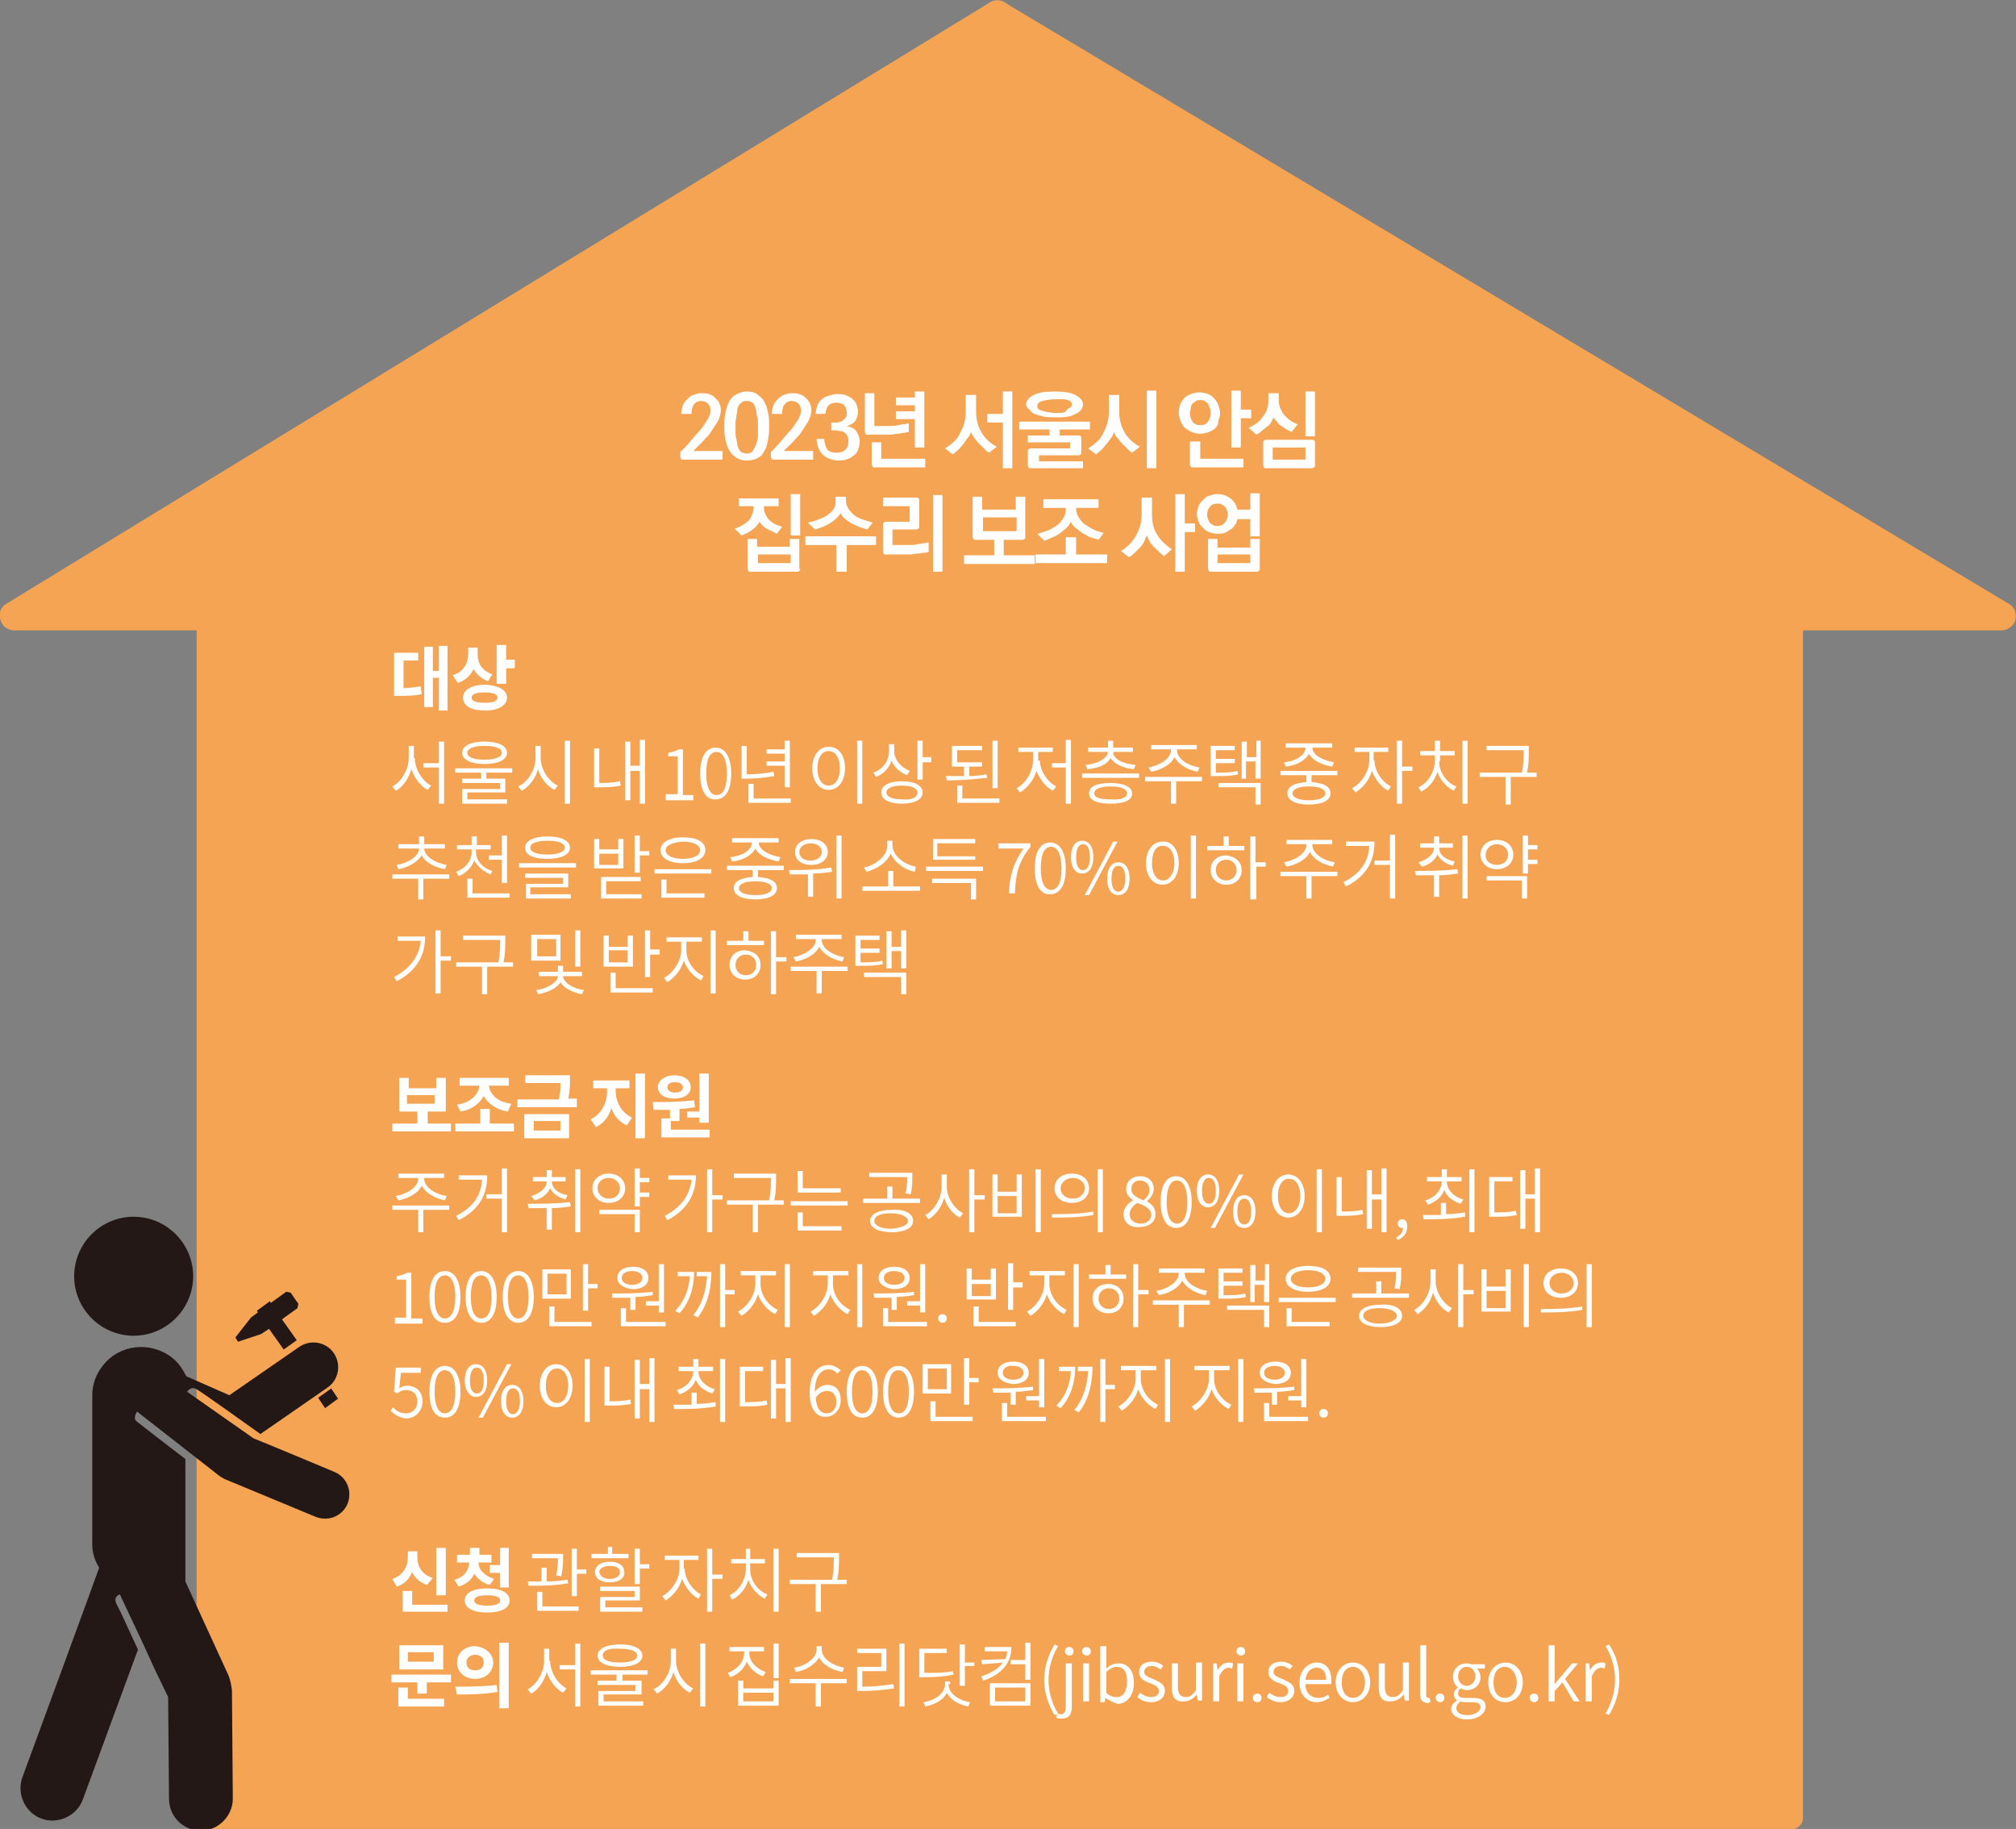 <?xml version="1.0" encoding="utf-8"?>
<!-- Generator: Adobe Illustrator 27.5.0, SVG Export Plug-In . SVG Version: 6.00 Build 0)  -->
<svg version="1.1" id="레이어_1" xmlns="http://www.w3.org/2000/svg" xmlns:xlink="http://www.w3.org/1999/xlink" x="0px"
	 y="0px" viewBox="0 0 233.8 212.1" style="enable-background:new 0 0 233.8 212.1;" xml:space="preserve">
<rect x="0" y="0" width="233.8" height="212.1" fill="#808080" stroke="none"/>
<style type="text/css">
	.st0{clip-path:url(#SVGID_00000147210365659161883510000008365476852553974691_);fill:#F4A452;}
	.st1{fill:#FFFFFF;}
	.st2{clip-path:url(#SVGID_00000122697002099465318350000008284791436192757407_);fill:#231815;}
</style>
<g>
	<g>
		<defs>
			<rect id="SVGID_1_" width="233.8" height="212.1"/>
		</defs>
		<clipPath id="SVGID_00000131361538818157419290000011156692018665844136_">
			<use xlink:href="#SVGID_1_"  style="overflow:visible;"/>
		</clipPath>
		<path style="clip-path:url(#SVGID_00000131361538818157419290000011156692018665844136_);fill:#F4A452;" d="M233.1,70.1L116.7,0.4
			c-0.6-0.5-1.5-0.5-2.1,0L0.6,70.1c-0.6,0.4-0.8,1.2-0.5,1.9c0.2,0.7,0.9,1.1,1.6,1.1h21.1v137.7c0,0.9,0.7,1.4,1.7,1.4h182.9
			c0.9,0,1.7-0.5,1.7-1.4V73.1h23c0.7,0,1.4-0.5,1.6-1.1C233.9,71.2,233.7,70.5,233.1,70.1"/>
	</g>
	<g>
		<path class="st1" d="M83.7,53.3h-4.5c-0.1,0-0.2,0-0.2-0.1c0,0-0.1-0.1-0.1-0.2v-0.6c0.2-0.2,0.4-0.3,0.6-0.6
			c0.2-0.2,0.5-0.5,0.7-0.8c0.3-0.3,0.5-0.6,0.8-0.9c0.3-0.3,0.5-0.6,0.7-0.9c0.2-0.3,0.4-0.6,0.5-0.8c0.1-0.3,0.2-0.5,0.2-0.7
			c0-0.4-0.1-0.7-0.3-0.9c-0.2-0.2-0.5-0.3-0.8-0.3c-0.3,0-0.6,0.1-0.8,0.4c-0.2,0.2-0.3,0.6-0.3,1.1H79c0-0.4,0.1-0.7,0.2-1
			s0.3-0.5,0.5-0.7c0.2-0.2,0.4-0.4,0.7-0.5c0.3-0.1,0.6-0.2,0.9-0.2c0.3,0,0.6,0,0.9,0.1c0.3,0.1,0.5,0.2,0.7,0.4s0.4,0.4,0.5,0.6
			c0.1,0.3,0.2,0.5,0.2,0.9c0,0.3-0.1,0.6-0.2,0.9s-0.3,0.6-0.5,0.9c-0.2,0.3-0.4,0.6-0.6,0.9c-0.2,0.3-0.5,0.5-0.7,0.8
			c-0.2,0.2-0.5,0.5-0.7,0.7c-0.2,0.2-0.4,0.4-0.5,0.5h3.4V53.3z"/>
		<path class="st1" d="M88.7,52.2c-0.2,0.4-0.4,0.7-0.8,0.9c-0.3,0.2-0.8,0.3-1.3,0.3c-0.5,0-0.9-0.1-1.3-0.4
			c-0.3-0.2-0.6-0.5-0.8-0.9c-0.2-0.4-0.3-0.8-0.4-1.3c-0.1-0.5-0.1-0.9-0.1-1.4s0-0.9,0.1-1.4c0.1-0.5,0.2-0.9,0.4-1.3
			c0.2-0.4,0.4-0.7,0.8-0.9c0.3-0.2,0.8-0.4,1.3-0.4c0.5,0,1,0.1,1.3,0.4c0.3,0.2,0.6,0.5,0.8,0.9c0.2,0.4,0.3,0.8,0.4,1.3
			c0.1,0.5,0.1,0.9,0.1,1.4s0,0.9-0.1,1.4C89,51.4,88.9,51.9,88.7,52.2z M86.6,52.6c0.3,0,0.6-0.1,0.7-0.3s0.3-0.5,0.4-0.8
			c0.1-0.3,0.2-0.6,0.2-1c0-0.3,0-0.7,0-0.9c0-0.2,0-0.4,0-0.6c0-0.2,0-0.4-0.1-0.7c0-0.2-0.1-0.4-0.1-0.7c-0.1-0.2-0.1-0.4-0.2-0.6
			c-0.1-0.2-0.2-0.3-0.4-0.4c-0.2-0.1-0.3-0.1-0.5-0.1c-0.2,0-0.4,0-0.5,0.1c-0.1,0.1-0.3,0.2-0.4,0.4c-0.1,0.2-0.2,0.3-0.2,0.6
			s-0.1,0.4-0.1,0.7c0,0.2-0.1,0.4-0.1,0.7c0,0.2,0,0.4,0,0.6c0,0.2,0,0.4,0,0.6c0,0.2,0,0.4,0.1,0.7c0,0.2,0.1,0.4,0.1,0.6
			s0.1,0.4,0.2,0.6c0.1,0.2,0.2,0.3,0.4,0.4C86.2,52.5,86.4,52.6,86.6,52.6z"/>
		<path class="st1" d="M94.2,53.3h-4.5c-0.1,0-0.2,0-0.2-0.1c0,0-0.1-0.1-0.1-0.2v-0.6c0.2-0.2,0.4-0.3,0.6-0.6
			c0.2-0.2,0.5-0.5,0.7-0.8c0.3-0.3,0.5-0.6,0.8-0.9c0.3-0.3,0.5-0.6,0.7-0.9c0.2-0.3,0.4-0.6,0.5-0.8c0.1-0.3,0.2-0.5,0.2-0.7
			c0-0.4-0.1-0.7-0.3-0.9c-0.2-0.2-0.5-0.3-0.8-0.3c-0.3,0-0.6,0.1-0.8,0.4c-0.2,0.2-0.3,0.6-0.3,1.1h-1.2c0-0.4,0.1-0.7,0.2-1
			s0.3-0.5,0.5-0.7c0.2-0.2,0.4-0.4,0.7-0.5c0.3-0.1,0.6-0.2,0.9-0.2c0.3,0,0.6,0,0.9,0.1c0.3,0.1,0.5,0.2,0.7,0.4s0.4,0.4,0.5,0.6
			c0.1,0.3,0.2,0.5,0.2,0.9c0,0.3-0.1,0.6-0.2,0.9s-0.3,0.6-0.5,0.9c-0.2,0.3-0.4,0.6-0.6,0.9c-0.2,0.3-0.5,0.5-0.7,0.8
			c-0.2,0.2-0.5,0.5-0.7,0.7c-0.2,0.2-0.4,0.4-0.5,0.5h3.4V53.3z"/>
		<path class="st1" d="M95.6,51.1c0.1,0.5,0.2,0.9,0.4,1.1s0.6,0.3,1,0.3c0.4,0,0.8-0.1,1-0.3c0.2-0.2,0.4-0.5,0.4-1
			c0-0.2,0-0.4-0.1-0.6c-0.1-0.2-0.2-0.3-0.3-0.4c-0.1-0.1-0.3-0.2-0.5-0.2c-0.2,0-0.4-0.1-0.5-0.1h-0.4c-0.1,0-0.2,0-0.2,0
			c0,0,0-0.1,0-0.2v-0.5c0-0.1,0-0.2,0-0.2c0,0,0.1,0,0.2,0h0.3c0.2,0,0.4,0,0.5-0.1c0.2,0,0.3-0.1,0.4-0.2s0.2-0.2,0.3-0.3
			c0.1-0.1,0.1-0.3,0.1-0.5c0-0.4-0.1-0.7-0.3-0.9c-0.2-0.2-0.5-0.3-0.9-0.3c-0.4,0-0.7,0.1-0.9,0.3s-0.3,0.5-0.4,1h-1.1
			c0-0.4,0.1-0.7,0.2-1s0.3-0.5,0.5-0.7s0.5-0.3,0.8-0.4c0.3-0.1,0.6-0.2,1-0.2c0.3,0,0.6,0,0.9,0.1c0.3,0.1,0.5,0.2,0.8,0.4
			c0.2,0.2,0.4,0.4,0.5,0.6c0.1,0.3,0.2,0.6,0.2,0.9c0,0.4-0.1,0.8-0.3,1.1s-0.6,0.5-1,0.6c0.5,0.1,0.9,0.3,1.1,0.6s0.4,0.7,0.4,1.2
			c0,0.4-0.1,0.7-0.2,1s-0.3,0.5-0.6,0.7c-0.2,0.2-0.5,0.3-0.8,0.4c-0.3,0.1-0.6,0.1-0.9,0.1c-0.4,0-0.7-0.1-1-0.2
			c-0.3-0.1-0.6-0.3-0.8-0.5c-0.2-0.2-0.4-0.5-0.5-0.8c-0.1-0.3-0.2-0.6-0.2-1H95.6z"/>
		<path class="st1" d="M105.3,50.1c-0.1,0-0.3,0.1-0.5,0.1c-0.2,0-0.4,0.1-0.7,0.1c-0.3,0-0.5,0.1-0.8,0.1c-0.3,0-0.5,0-0.8,0
			c-0.1,0-0.2,0-0.4,0h-1.5c-0.1,0-0.2,0-0.2-0.1c0,0-0.1-0.1-0.1-0.2v-4.5h1.1v3.8l1.3,0c0.2,0,0.4,0,0.7,0c0.2,0,0.5,0,0.7-0.1
			c0.2,0,0.5-0.1,0.7-0.1s0.4-0.1,0.6-0.1V50.1z M107.4,54.2h-6c-0.1,0-0.2,0-0.2-0.1s-0.1-0.1-0.1-0.2v-2.6h1.1v1.9h5.1V54.2z
			 M107.2,51.9h-1.1v-3.3h-2.2v-0.9h2.2V47h-2.2v-0.9h2.2v-0.7h1.1V51.9z"/>
		<path class="st1" d="M114.7,52.5c-0.2-0.1-0.4-0.3-0.6-0.5c-0.2-0.2-0.4-0.4-0.6-0.6c-0.2-0.2-0.3-0.4-0.5-0.6
			c-0.1-0.2-0.3-0.4-0.4-0.7c-0.1,0.2-0.1,0.4-0.3,0.6s-0.3,0.4-0.5,0.7c-0.2,0.2-0.4,0.5-0.6,0.7c-0.2,0.2-0.5,0.4-0.7,0.6
			l-0.9-0.7c0.8-0.5,1.5-1.1,1.8-1.9c0.4-0.7,0.6-1.5,0.6-2.4v-1.9h1.2v2c0,0.8,0.2,1.6,0.6,2.3s1,1.3,1.8,1.7L114.7,52.5z
			 M117.4,54.3h-1.1V49h-1.8v-1h1.8v-2.6h1.1V54.3z"/>
		<path class="st1" d="M125.6,54.3h-6.1c-0.1,0-0.2,0-0.2-0.1s-0.1-0.1-0.1-0.2v-1.7c0-0.1,0-0.2,0.1-0.2c0,0,0.1-0.1,0.2-0.1h4.6
			v-0.7h-4.9v-0.8h2.5v-0.7h-3.5v-0.9h8.2v0.9h-3.5v0.7h2.2c0.2,0,0.3,0.1,0.3,0.3v1.7c0,0.1,0,0.2-0.1,0.2c0,0-0.1,0.1-0.2,0.1
			h-4.6v0.7h5.1V54.3z M119,46.9c0-0.4,0.3-0.8,0.9-1.1c0.6-0.3,1.4-0.4,2.4-0.4c1,0,1.8,0.1,2.4,0.4c0.6,0.3,0.9,0.7,0.9,1.1
			c0,0.2-0.1,0.4-0.2,0.6c-0.2,0.3-0.6,0.5-1.1,0.7s-1.2,0.2-1.9,0.2c-0.5,0-1,0-1.4-0.1c-0.4-0.1-0.8-0.2-1-0.3
			c-0.3-0.1-0.5-0.3-0.6-0.5C119.1,47.3,119,47.1,119,46.9z M124.2,47.2c0.1-0.1,0.1-0.2,0.1-0.3s0-0.2-0.1-0.3
			c-0.1-0.1-0.2-0.2-0.4-0.2c-0.2-0.1-0.4-0.1-0.6-0.1c-0.3,0-0.5,0-0.8,0c-0.6,0-1.1,0.1-1.5,0.2s-0.6,0.3-0.6,0.6
			c0,0.1,0,0.2,0.1,0.3c0.1,0.1,0.2,0.2,0.4,0.2c0.2,0.1,0.4,0.1,0.7,0.2c0.3,0,0.5,0.1,0.8,0.1c0.5,0,0.9,0,1.2-0.1
			C123.8,47.4,124,47.3,124.2,47.2z"/>
		<path class="st1" d="M131.3,52.5c-0.2-0.1-0.4-0.3-0.6-0.5c-0.2-0.2-0.4-0.4-0.6-0.6s-0.3-0.4-0.5-0.6s-0.3-0.4-0.4-0.7
			c-0.1,0.2-0.1,0.4-0.3,0.6c-0.1,0.2-0.3,0.4-0.5,0.7c-0.2,0.2-0.4,0.5-0.6,0.7c-0.2,0.2-0.5,0.4-0.7,0.6l-0.9-0.7
			c0.8-0.5,1.5-1.1,1.8-1.9c0.4-0.7,0.6-1.5,0.6-2.4v-1.9h1.2v2c0,0.8,0.2,1.6,0.6,2.3s1,1.3,1.8,1.7L131.3,52.5z M134.1,54.3H133
			v-9h1.1V54.3z"/>
		<path class="st1" d="M141,49.6c-0.2,0.2-0.5,0.4-0.8,0.5c-0.3,0.1-0.6,0.2-1,0.2c-0.4,0-0.7-0.1-1-0.2c-0.3-0.1-0.5-0.3-0.8-0.5
			c-0.2-0.2-0.4-0.5-0.5-0.8c-0.1-0.3-0.2-0.6-0.2-0.9c0-0.7,0.2-1.2,0.6-1.7c0.2-0.2,0.5-0.4,0.8-0.5c0.3-0.1,0.6-0.2,1-0.2
			s0.7,0.1,1,0.2s0.5,0.3,0.7,0.5c0.2,0.2,0.4,0.5,0.5,0.8c0.1,0.3,0.2,0.6,0.2,0.9c0,0.3-0.1,0.6-0.2,0.9
			C141.3,49.1,141.2,49.4,141,49.6z M139.2,49.3c0.4,0,0.7-0.1,0.9-0.4c0.2-0.3,0.3-0.6,0.3-1c0-0.2,0-0.4-0.1-0.6s-0.1-0.3-0.2-0.5
			c-0.1-0.1-0.2-0.2-0.4-0.3c-0.2-0.1-0.3-0.1-0.5-0.1s-0.4,0-0.5,0.1s-0.3,0.2-0.4,0.3c-0.1,0.1-0.2,0.3-0.2,0.5s-0.1,0.4-0.1,0.6
			c0,0.4,0.1,0.7,0.3,1C138.5,49.2,138.8,49.3,139.2,49.3z M144.1,54.2h-5.8c-0.1,0-0.2,0-0.2-0.1c0,0-0.1-0.1-0.1-0.2v-2.7h1.2v2h5
			V54.2z M143.9,51.9h-1.1v-6.6h1.1v2.2h1.2v1h-1.2V51.9z"/>
		<path class="st1" d="M149.8,50.1c-0.2-0.1-0.4-0.2-0.6-0.3c-0.2-0.1-0.4-0.3-0.6-0.4c-0.2-0.1-0.4-0.3-0.5-0.5
			c-0.2-0.2-0.3-0.3-0.4-0.5c-0.1,0.2-0.2,0.4-0.3,0.6c-0.1,0.2-0.3,0.4-0.5,0.5c-0.2,0.2-0.4,0.3-0.6,0.5c-0.2,0.2-0.4,0.3-0.6,0.4
			l-0.9-0.8c0.3-0.1,0.6-0.3,0.9-0.5c0.3-0.2,0.5-0.4,0.7-0.7c0.2-0.3,0.4-0.5,0.5-0.8c0.1-0.3,0.2-0.6,0.2-1v-1h1.2v0.9
			c0,0.3,0.1,0.7,0.2,0.9s0.3,0.6,0.5,0.8c0.2,0.2,0.4,0.4,0.7,0.6c0.3,0.2,0.5,0.3,0.8,0.4L149.8,50.1z M152.5,54
			c0,0.1,0,0.2-0.1,0.2s-0.1,0.1-0.2,0.1h-5.4c-0.1,0-0.2,0-0.2-0.1s-0.1-0.1-0.1-0.2v-2.7c0-0.1,0-0.2,0.1-0.2c0,0,0.1-0.1,0.2-0.1
			h5.4c0.2,0,0.3,0.1,0.3,0.3V54z M151.4,53.3v-1.4h-3.8v1.4H151.4z M152.5,50.6h-1.1v-5.2h1.1V50.6z"/>
	</g>
	<g>
		<path class="st1" d="M90.1,61.9c-0.4-0.2-0.8-0.4-1.2-0.6c-0.4-0.2-0.6-0.5-0.8-0.8c-0.2,0.3-0.4,0.6-0.8,0.9
			c-0.4,0.3-0.8,0.5-1.3,0.7l-0.8-0.8c0.4-0.1,0.7-0.3,0.9-0.4c0.3-0.2,0.5-0.3,0.7-0.5c0.2-0.2,0.3-0.4,0.4-0.7
			c0.1-0.2,0.2-0.5,0.2-0.8v-0.2h-1.7v-0.9h4.6v0.9h-1.7V59c0,0.3,0.1,0.5,0.2,0.7c0.1,0.2,0.2,0.4,0.4,0.6c0.2,0.2,0.4,0.3,0.7,0.5
			c0.3,0.1,0.5,0.2,0.8,0.3L90.1,61.9z M92.8,66c0,0.1,0,0.2-0.1,0.2c0,0-0.1,0.1-0.2,0.1h-5.5c-0.1,0-0.2,0-0.2-0.1
			c0,0-0.1-0.1-0.1-0.2v-3.5h1.1v0.9h3.8v-0.9h1.1V66z M91.7,65.3v-1h-3.8v1H91.7z M92.8,62.1h-1.1v-4.8h1.1V62.1z"/>
		<path class="st1" d="M101.7,63.2h-3.5v3.1H97v-3.1h-3.6v-1h8.2V63.2z M100.6,61.4c-0.8-0.2-1.5-0.5-2-0.8s-0.9-0.6-1.1-1.1
			C97,60.3,96,61,94.5,61.4l-0.8-0.8c0.5-0.1,0.9-0.2,1.3-0.4c0.4-0.1,0.7-0.3,1-0.5c0.3-0.2,0.5-0.4,0.7-0.7
			c0.2-0.3,0.2-0.5,0.2-0.9v-0.5h1.2V58c0,0.6,0.3,1.1,0.8,1.6s1.3,0.7,2.3,1L100.6,61.4z"/>
		<path class="st1" d="M107.8,64c-0.2,0-0.3,0.1-0.6,0.1c-0.2,0-0.5,0.1-0.8,0.1c-0.3,0-0.6,0.1-0.9,0.1c-0.3,0-0.6,0-0.9,0
			c-0.1,0-0.2,0-0.4,0s-0.4,0-0.6,0h-0.9c-0.1,0-0.2,0-0.2-0.1s-0.1-0.1-0.1-0.2v-3.2c0-0.1,0-0.2,0.1-0.2c0,0,0.1-0.1,0.2-0.1h2.8
			v-1.8h-3.1v-1h3.9c0.2,0,0.3,0.1,0.3,0.3v3.1c0,0.1,0,0.2-0.1,0.2s-0.1,0.1-0.2,0.1h-2.8v1.8l1.4,0c0.2,0,0.5,0,0.7,0
			c0.3,0,0.5,0,0.8-0.1c0.3,0,0.5-0.1,0.7-0.1c0.2,0,0.4-0.1,0.6-0.1V64z M109.3,66.3h-1.1v-8.9h1.1V66.3z"/>
		<path class="st1" d="M120.1,65.4h-8.3v-1h3.5v-1.8h-2.2c-0.1,0-0.2,0-0.2-0.1s-0.1-0.1-0.1-0.2v-4.7h1.1v1.5h3.9v-1.5h1.1v4.7
			c0,0.1,0,0.2-0.1,0.2c0,0-0.1,0.1-0.2,0.1h-2.2v1.8h3.6V65.4z M117.9,61.6v-1.6H114v1.6H117.9z"/>
		<path class="st1" d="M128.4,65.3h-8.3v-1h3.5v-2h1.2v2h3.6V65.3z M127.4,62.6c-0.3-0.1-0.6-0.2-1-0.3c-0.3-0.2-0.6-0.3-0.9-0.5
			c-0.3-0.2-0.5-0.4-0.8-0.6c-0.2-0.2-0.4-0.4-0.5-0.7c-0.1,0.2-0.3,0.5-0.5,0.7c-0.2,0.2-0.5,0.4-0.7,0.6c-0.3,0.2-0.6,0.4-0.9,0.5
			c-0.3,0.1-0.6,0.3-1,0.4l-0.8-0.8c0.5-0.1,0.9-0.3,1.3-0.4c0.4-0.2,0.7-0.4,1-0.6s0.5-0.5,0.7-0.8c0.2-0.3,0.3-0.6,0.3-1v-0.2
			h-2.6v-1h6.4v1h-2.6V59c0,0.3,0.1,0.7,0.3,1c0.2,0.3,0.4,0.6,0.7,0.8s0.6,0.4,1,0.6s0.8,0.3,1.2,0.4L127.4,62.6z"/>
		<path class="st1" d="M135,64.5c-0.4-0.3-0.8-0.7-1.2-1.1s-0.6-0.8-0.8-1.3c-0.1,0.2-0.2,0.4-0.3,0.7c-0.1,0.2-0.3,0.5-0.5,0.7
			c-0.2,0.2-0.4,0.4-0.6,0.6c-0.2,0.2-0.4,0.4-0.7,0.5l-0.9-0.7c0.8-0.5,1.4-1.1,1.8-1.9c0.4-0.7,0.6-1.5,0.6-2.4v-1.9h1.2v2
			c0,0.9,0.2,1.7,0.6,2.3c0.4,0.7,1,1.2,1.7,1.7L135,64.5z M137.4,66.3h-1.1v-9h1.1v3.4h1.2v1h-1.2V66.3z"/>
		<path class="st1" d="M146.1,62.2H145v-2h-1.5c-0.1,0.3-0.1,0.5-0.3,0.7c-0.1,0.2-0.3,0.4-0.5,0.5s-0.4,0.3-0.7,0.4
			c-0.3,0.1-0.5,0.1-0.8,0.1c-0.3,0-0.7-0.1-1-0.2c-0.3-0.1-0.5-0.3-0.7-0.5c-0.2-0.2-0.4-0.4-0.5-0.7c-0.1-0.3-0.2-0.6-0.2-0.9
			c0-0.3,0.1-0.6,0.2-0.9c0.1-0.3,0.3-0.5,0.5-0.7c0.2-0.2,0.4-0.4,0.7-0.5c0.3-0.1,0.6-0.2,1-0.2c0.6,0,1.1,0.2,1.5,0.5
			c0.4,0.3,0.7,0.8,0.8,1.3h1.5v-1.9h1.1V62.2z M141.7,60.9c0.2-0.1,0.4-0.3,0.5-0.5c0.1-0.2,0.2-0.4,0.2-0.7c0-0.2,0-0.3-0.1-0.5
			c-0.1-0.2-0.1-0.3-0.2-0.4c-0.1-0.1-0.2-0.2-0.4-0.3c-0.2-0.1-0.3-0.1-0.5-0.1c-0.4,0-0.7,0.1-0.9,0.4c-0.2,0.2-0.3,0.5-0.3,0.9
			c0,0.2,0,0.3,0.1,0.5c0.1,0.2,0.1,0.3,0.2,0.4c0.1,0.1,0.2,0.2,0.4,0.3c0.1,0.1,0.3,0.1,0.5,0.1C141.4,61,141.6,60.9,141.7,60.9z
			 M146.1,66c0,0.1,0,0.2-0.1,0.2c0,0-0.1,0.1-0.2,0.1h-5.4c-0.1,0-0.2,0-0.2-0.1s-0.1-0.1-0.1-0.2v-3.5h1.1v1h3.8v-1h1.1V66z
			 M145,65.3v-1h-3.8v1H145z"/>
	</g>
	<g>
		<path class="st1" d="M46.7,79.8c0.7,0,1.3-0.1,2.1-0.2l0.1,0.9c-0.9,0.2-1.7,0.2-2.7,0.2h-0.5v-5h2.8v0.9h-1.7V79.8z M51.9,74.8
			v7.6h-1v-3.8h-0.7V82h-1V75h1v2.8h0.7v-2.9H51.9z"/>
		<path class="st1" d="M56.6,79c-0.8-0.3-1.3-0.8-1.7-1.4c-0.3,0.7-0.9,1.3-1.8,1.6l-0.6-0.9c1.3-0.4,1.8-1.4,1.8-2.5v-0.7h1.1V76
			c0,0.9,0.5,1.8,1.7,2.2L56.6,79z M58.8,80.9c0,0.9-1,1.5-2.5,1.5c-1.6,0-2.6-0.5-2.6-1.5c0-0.9,1-1.5,2.6-1.5
			C57.8,79.5,58.8,80,58.8,80.9z M57.7,80.9c0-0.4-0.5-0.6-1.5-0.6c-1,0-1.5,0.2-1.5,0.6c0,0.4,0.5,0.6,1.5,0.6
			C57.2,81.5,57.7,81.3,57.7,80.9z M59.7,76.6v0.9h-1v1.8h-1.1v-4.5h1.1v1.7H59.7z"/>
	</g>
	<g>
		<path class="st1" d="M48.1,87.9c0,1.3,0.9,2.7,1.9,3.2l-0.4,0.5c-0.8-0.4-1.5-1.3-1.9-2.4c-0.3,1.1-1,2.1-1.8,2.5l-0.4-0.5
			c1-0.5,1.9-1.9,1.9-3.3v-1.4h0.6V87.9z M51.5,85.9v7.3h-0.6V89h-1.8v-0.5h1.8v-2.5H51.5z"/>
		<path class="st1" d="M56.4,89.6v0.7h2.2v1.6h-4.4v0.8h4.6v0.5h-5.2v-1.7H58v-0.7h-4.4v-0.5h2.2v-0.7h-3v-0.5h6.6v0.5H56.4z
			 M53.6,87.3c0-0.8,1-1.3,2.6-1.3s2.6,0.5,2.6,1.3c0,0.8-1,1.3-2.6,1.3S53.6,88.1,53.6,87.3z M54.2,87.3c0,0.5,0.7,0.8,2,0.8
			c1.2,0,2-0.3,2-0.8c0-0.5-0.7-0.8-2-0.8C54.9,86.5,54.2,86.8,54.2,87.3z"/>
		<path class="st1" d="M62.7,87.9c0,1.3,0.9,2.7,2,3.2l-0.4,0.5c-0.8-0.4-1.6-1.3-1.9-2.4c-0.3,1.1-1.1,2.1-1.9,2.5l-0.4-0.5
			c1.1-0.5,2-1.9,2-3.3v-1.4h0.6V87.9z M66.1,85.9v7.3h-0.6v-7.3H66.1z"/>
		<path class="st1" d="M69.5,90.8c0.7,0,1.5,0,2.4-0.2l0.1,0.5c-1,0.2-1.8,0.2-2.6,0.2h-0.5v-4.5h0.6V90.8z M74.8,85.9v7.3h-0.6
			v-3.8h-1.1v3.4h-0.6v-6.8h0.6v2.8h1.1v-3H74.8z"/>
		<path class="st1" d="M77.3,92.1h1.3v-4.4h-1.1v-0.4c0.5-0.1,0.9-0.2,1.2-0.4h0.5v5.3h1.2v0.6h-3.2V92.1z"/>
		<path class="st1" d="M81.2,89.7c0-2,0.7-3,1.8-3c1.1,0,1.8,1.1,1.8,3c0,2-0.7,3-1.8,3C81.9,92.8,81.2,91.7,81.2,89.7z M84.3,89.7
			c0-1.7-0.5-2.5-1.2-2.5c-0.7,0-1.2,0.7-1.2,2.5c0,1.7,0.5,2.5,1.2,2.5C83.8,92.2,84.3,91.5,84.3,89.7z"/>
		<path class="st1" d="M89.8,90c-1.2,0.2-2.2,0.3-3.3,0.3H86v-3.8h0.6v3.3c1,0,2-0.1,3.1-0.3L89.8,90z M91.7,92.6v0.5h-4.9v-2.2h0.6
			v1.7H91.7z M91,88.8h-2.1v-0.5H91v-0.9h-2.1v-0.5H91v-1h0.6v5.4H91V88.8z"/>
		<path class="st1" d="M98,89.1c0,1.5-0.8,2.5-1.9,2.5s-1.9-1-1.9-2.5s0.8-2.5,1.9-2.5S98,87.5,98,89.1z M94.8,89.1
			c0,1.2,0.5,2,1.3,2s1.3-0.8,1.3-2c0-1.2-0.5-2-1.3-2S94.8,87.9,94.8,89.1z M100,85.9v7.3h-0.6v-7.3H100z"/>
		<path class="st1" d="M105.2,89.9c-0.8-0.3-1.5-0.9-1.8-1.7c-0.3,0.9-1,1.6-1.8,1.9l-0.3-0.5c1.1-0.4,1.8-1.4,1.8-2.5v-0.8h0.6v0.8
			c0,1,0.8,1.9,1.8,2.3L105.2,89.9z M107,91.9c0,0.8-0.9,1.3-2.4,1.3s-2.4-0.5-2.4-1.3s0.9-1.3,2.4-1.3S107,91.1,107,91.9z
			 M106.4,91.9c0-0.5-0.7-0.8-1.8-0.8c-1.1,0-1.8,0.3-1.8,0.8c0,0.5,0.7,0.8,1.8,0.8C105.7,92.8,106.4,92.5,106.4,91.9z M108,87.9
			v0.5H107v2h-0.6v-4.5h0.6v1.9H108z"/>
		<path class="st1" d="M114.5,90.2c-1.6,0.2-3.3,0.3-4.7,0.3l-0.1-0.5c0.6,0,1.4,0,2.1,0v-1.1h-1.4v-2.4h3.5v0.5H111v1.4h2.9v0.5
			h-1.5v1.1c0.7,0,1.4-0.1,2-0.2L114.5,90.2z M115.9,92.6v0.5H111v-2h0.6v1.5H115.9z M115.7,91.4h-0.6v-5.5h0.6V91.4z"/>
		<path class="st1" d="M120.6,88.2c0,1.2,0.9,2.5,1.9,3l-0.4,0.5c-0.8-0.4-1.5-1.3-1.9-2.3c-0.3,1.1-1.1,2-1.9,2.5l-0.4-0.5
			c1-0.5,1.9-1.9,1.9-3.2v-1h-1.7v-0.5h4v0.5h-1.7V88.2z M124.2,85.9v7.3h-0.6v-4.2h-1.6v-0.5h1.6v-2.7H124.2z"/>
		<path class="st1" d="M132.1,89.7v0.5h-6.6v-0.5H132.1z M125.9,88.7c1.3-0.1,2.5-0.7,2.6-1.5h-2.3v-0.5h2.3v-0.8h0.6v0.8h2.3v0.5
			h-2.3c0,0.9,1.3,1.4,2.6,1.5l-0.2,0.5c-1.2-0.1-2.3-0.6-2.7-1.3c-0.4,0.8-1.5,1.2-2.7,1.3L125.9,88.7z M131.3,92
			c0,0.8-0.9,1.2-2.5,1.2c-1.6,0-2.5-0.4-2.5-1.2c0-0.8,0.9-1.2,2.5-1.2C130.4,90.8,131.3,91.3,131.3,92z M130.7,92
			c0-0.5-0.7-0.8-1.9-0.8c-1.2,0-1.9,0.3-1.9,0.8c0,0.5,0.7,0.7,1.9,0.7C130,92.8,130.7,92.5,130.7,92z"/>
		<path class="st1" d="M139.4,90.6h-3v2.6h-0.6v-2.6h-3v-0.5h6.6V90.6z M133.2,89c1.2-0.2,2.6-1,2.6-2v-0.1h-2.3v-0.5h5.3v0.5h-2.3
			V87c0,1,1.3,1.8,2.6,2l-0.2,0.5c-1.1-0.2-2.2-0.8-2.7-1.7c-0.4,0.9-1.6,1.5-2.7,1.7L133.2,89z"/>
		<path class="st1" d="M143.6,89.8c-0.8,0.2-1.5,0.2-2.7,0.2h-0.5v-3.5h2.8V87H141v1h2.2v0.5H141v1.1c1.1,0,1.8,0,2.5-0.2
			L143.6,89.8z M141.3,90.8h4.9v2.5h-0.6v-2h-4.3V90.8z M146.2,85.9v4.4h-0.6v-2h-1.1v2H144v-4.3h0.6v1.8h1.1v-1.9H146.2z"/>
		<path class="st1" d="M152.1,89.9v0.8c1.4,0.1,2.2,0.5,2.2,1.3c0,0.8-0.9,1.3-2.5,1.3c-1.6,0-2.5-0.5-2.5-1.3
			c0-0.8,0.8-1.2,2.2-1.3v-0.8h-3v-0.5h6.6v0.5H152.1z M148.9,88.4c1.3-0.1,2.5-0.8,2.5-1.7h-2.3v-0.5h5.4v0.5h-2.3
			c0,0.9,1.3,1.5,2.5,1.7l-0.2,0.5c-1.2-0.2-2.3-0.7-2.7-1.5c-0.4,0.8-1.5,1.4-2.7,1.5L148.9,88.4z M151.8,91.2
			c-1.2,0-1.9,0.3-1.9,0.8c0,0.5,0.7,0.8,1.9,0.8c1.2,0,1.9-0.3,1.9-0.8C153.7,91.5,153,91.2,151.8,91.2z"/>
		<path class="st1" d="M159.4,88.2c0,1.2,0.9,2.5,1.9,3l-0.3,0.5c-0.8-0.4-1.5-1.3-1.9-2.3c-0.3,1.1-1.1,2-1.9,2.5l-0.4-0.5
			c1-0.5,2-1.9,2-3.2v-1h-1.7v-0.5h3.9v0.5h-1.7V88.2z M163.8,89.4h-1.2v3.8H162v-7.3h0.6v3h1.2V89.4z"/>
		<path class="st1" d="M166.9,88.3c0,1.3,0.9,2.5,2,2.9l-0.3,0.5c-0.8-0.4-1.6-1.2-1.9-2.2c-0.3,1-1,1.9-1.9,2.3l-0.3-0.5
			c1.1-0.5,1.9-1.8,1.9-3.1v-0.6h-1.7v-0.5h1.7v-1.2h0.6v1.2h1.7v0.5h-1.7V88.3z M170.2,85.9v7.3h-0.6v-7.3H170.2z"/>
		<path class="st1" d="M178.2,90.1h-3v3.2h-0.6v-3.2h-3v-0.5h4.9c0.2-1,0.2-1.8,0.2-2.5v-0.1h-4.3v-0.5h4.9v0.6c0,0.7,0,1.5-0.2,2.5
			h1.1V90.1z"/>
	</g>
	<g>
		<path class="st1" d="M52.1,101.9h-3v2.4h-0.6v-2.4h-3v-0.5h6.6V101.9z M46,100.3c1.3-0.2,2.6-1,2.6-1.9v0h-2.4v-0.5h2.4v-0.9h0.6
			v0.9h2.4v0.5h-2.4v0c0,0.9,1.3,1.7,2.6,1.9l-0.2,0.5c-1.1-0.2-2.2-0.7-2.7-1.6c-0.5,0.8-1.6,1.4-2.7,1.6L46,100.3z"/>
		<path class="st1" d="M56.9,101.4c-0.8-0.3-1.5-0.9-1.9-1.6c-0.3,0.8-1,1.5-1.8,1.8l-0.3-0.5c1.1-0.4,1.8-1.3,1.8-2.3v-0.3H53v-0.5
			h1.7v-1h0.6v1h1.6v0.5h-1.7v0.3c0,1,0.8,1.9,1.9,2.2L56.9,101.4z M59.1,103.6v0.5h-4.9v-2.2h0.6v1.7H59.1z M58.2,99.2v-2.3h0.6
			v5.5h-0.6v-2.7h-1.5v-0.5H58.2z"/>
		<path class="st1" d="M66.8,100.1v0.5h-6.6v-0.5H66.8z M60.9,98.3c0-0.8,1-1.3,2.6-1.3s2.6,0.5,2.6,1.3c0,0.8-1,1.3-2.6,1.3
			S60.9,99.2,60.9,98.3z M61.6,103.7h4.6v0.5H61v-1.7h4.3v-0.7h-4.4v-0.5h5v1.6h-4.4V103.7z M61.5,98.3c0,0.5,0.7,0.8,2,0.8
			c1.2,0,2-0.3,2-0.8s-0.7-0.8-2-0.8C62.2,97.5,61.5,97.8,61.5,98.3z"/>
		<path class="st1" d="M72.3,100.7h-3.4v-3.4h0.6v1.2h2.2v-1.2h0.6V100.7z M71.7,99h-2.2v1.3h2.2V99z M70.3,103.7h4.1v0.5h-4.7v-2.5
			h4.6v0.5h-4V103.7z M75.3,98.7v0.5h-1.1v2h-0.6v-4.3h0.6v1.8H75.3z"/>
		<path class="st1" d="M82.5,100.8v0.5h-6.6v-0.5H82.5z M76.6,98.6c0-0.9,1-1.5,2.6-1.5s2.6,0.5,2.6,1.5c0,0.9-1,1.5-2.6,1.5
			S76.6,99.5,76.6,98.6z M77.3,103.6h4.4v0.5h-5V102h0.6V103.6z M77.2,98.6c0,0.6,0.8,1,2,1c1.2,0,2-0.4,2-1c0-0.6-0.8-1-2-1
			C78,97.7,77.2,98,77.2,98.6z"/>
		<path class="st1" d="M87.9,100.9v0.8c1.4,0.1,2.2,0.5,2.2,1.3c0,0.8-0.9,1.3-2.5,1.3c-1.6,0-2.5-0.5-2.5-1.3
			c0-0.8,0.8-1.2,2.2-1.3v-0.8h-3v-0.5h6.6v0.5H87.9z M84.7,99.4c1.3-0.1,2.5-0.8,2.5-1.7h-2.3v-0.5h5.4v0.5H88
			c0,0.9,1.3,1.5,2.5,1.7l-0.2,0.5c-1.2-0.2-2.3-0.7-2.7-1.5c-0.4,0.8-1.5,1.4-2.7,1.5L84.7,99.4z M87.6,102.2
			c-1.2,0-1.9,0.3-1.9,0.8c0,0.5,0.7,0.8,1.9,0.8c1.2,0,1.9-0.3,1.9-0.8C89.5,102.5,88.8,102.2,87.6,102.2z"/>
		<path class="st1" d="M96.5,101.1c-0.7,0.1-1.4,0.2-2.2,0.2v2.7h-0.6v-2.6c-0.7,0-1.5,0-2.1,0l-0.1-0.5c1.4,0,3.2,0,4.9-0.3
			L96.5,101.1z M92.2,98.8c0-0.9,0.8-1.5,1.9-1.5c1.1,0,1.9,0.6,1.9,1.5c0,0.9-0.8,1.5-1.9,1.5C92.9,100.3,92.2,99.7,92.2,98.8z
			 M92.7,98.8c0,0.6,0.5,1,1.3,1c0.7,0,1.3-0.4,1.3-1c0-0.6-0.5-1-1.3-1C93.3,97.8,92.7,98.2,92.7,98.8z M97.6,96.9v7.3H97v-7.3
			H97.6z"/>
		<path class="st1" d="M106.7,102.8v0.5h-6.7v-0.5h3V101h0.6v1.8H106.7z M106.1,101.1c-1.1-0.2-2.3-1-2.8-2.1
			c-0.5,1.1-1.7,1.8-2.8,2.1l-0.3-0.5c1.2-0.2,2.7-1.3,2.7-2.5v-0.6h0.6V98c0,1.3,1.5,2.3,2.7,2.5L106.1,101.1z"/>
		<path class="st1" d="M114,100.5v0.5h-6.6v-0.5H114z M108.1,101.9h5.1v2.4h-0.6v-1.9h-4.5V101.9z M113.2,99.7h-5v-2.4h4.9v0.5h-4.4
			v1.5h4.4V99.7z"/>
		<path class="st1" d="M118.7,98.4h-2.9v-0.6h3.7v0.4c-1.4,1.8-1.7,3.1-1.8,5.4H117C117.1,101.4,117.6,100,118.7,98.4z"/>
		<path class="st1" d="M120,100.7c0-2,0.7-3,1.8-3c1.1,0,1.8,1.1,1.8,3c0,2-0.7,3-1.8,3C120.7,103.8,120,102.7,120,100.7z
			 M123.1,100.7c0-1.7-0.5-2.5-1.2-2.5c-0.7,0-1.2,0.7-1.2,2.5c0,1.7,0.5,2.5,1.2,2.5C122.6,103.2,123.1,102.5,123.1,100.7z"/>
		<path class="st1" d="M124.2,99.4c0-1.2,0.5-1.9,1.3-1.9s1.3,0.7,1.3,1.9c0,1.2-0.5,1.9-1.3,1.9S124.2,100.6,124.2,99.4z
			 M126.4,99.4c0-1-0.3-1.5-0.8-1.5c-0.5,0-0.8,0.5-0.8,1.5c0,1,0.3,1.5,0.8,1.5C126.1,100.9,126.4,100.4,126.4,99.4z M129.1,97.6
			h0.5l-3.3,6.2h-0.5L129.1,97.6z M128.4,101.9c0-1.2,0.5-1.9,1.3-1.9c0.8,0,1.3,0.7,1.3,1.9c0,1.2-0.5,1.9-1.3,1.9
			C128.9,103.8,128.4,103.1,128.4,101.9z M130.5,101.9c0-1-0.3-1.5-0.8-1.5c-0.5,0-0.8,0.5-0.8,1.5c0,1,0.3,1.5,0.8,1.5
			C130.2,103.4,130.5,102.8,130.5,101.9z"/>
		<path class="st1" d="M136.7,100.1c0,1.5-0.8,2.5-1.9,2.5c-1.1,0-1.9-1-1.9-2.5s0.8-2.5,1.9-2.5C135.9,97.5,136.7,98.5,136.7,100.1
			z M133.6,100.1c0,1.2,0.5,2,1.3,2c0.7,0,1.3-0.8,1.3-2c0-1.2-0.5-2-1.3-2C134.1,98,133.6,98.8,133.6,100.1z M138.7,96.9v7.3h-0.6
			v-7.3H138.7z"/>
		<path class="st1" d="M142.5,98.1h1.8v0.5H140v-0.5h1.9V97h0.6V98.1z M144,100.9c0,1-0.7,1.7-1.8,1.7c-1,0-1.8-0.7-1.8-1.7
			c0-1,0.7-1.7,1.8-1.7C143.2,99.3,144,99.9,144,100.9z M143.4,100.9c0-0.7-0.5-1.2-1.2-1.2c-0.7,0-1.2,0.5-1.2,1.2
			c0,0.7,0.5,1.2,1.2,1.2C142.9,102.1,143.4,101.6,143.4,100.9z M146.9,100.5h-1.2v3.8H145v-7.3h0.6v3h1.2V100.5z"/>
		<path class="st1" d="M155.1,101.6h-3v2.6h-0.6v-2.6h-3v-0.5h6.6V101.6z M148.9,100c1.2-0.2,2.6-1,2.6-2v-0.1h-2.3v-0.5h5.3v0.5
			h-2.3V98c0,1,1.3,1.8,2.6,2l-0.2,0.5c-1.1-0.2-2.2-0.8-2.7-1.7c-0.4,0.9-1.6,1.5-2.7,1.7L148.9,100z"/>
		<path class="st1" d="M159.4,97.7c0,2.1-0.9,3.9-3.3,5.1l-0.3-0.5c2-1,2.9-2.4,3-4.2h-2.7v-0.5H159.4z M161.8,96.9v7.3h-0.6v-3.9
			h-1.8v-0.5h1.8v-3H161.8z"/>
		<path class="st1" d="M169.1,101.3c-0.7,0.1-1.4,0.2-2.2,0.2v2.5h-0.6v-2.5c-0.7,0-1.5,0-2.1,0l-0.1-0.5c1.4,0,3.3,0,4.9-0.2
			L169.1,101.3z M164.5,100c1-0.3,1.8-0.9,1.8-1.7v0h-1.6v-0.5h1.6V97h0.6v0.8h1.6v0.5h-1.6v0c0,0.8,0.7,1.4,1.8,1.6l-0.2,0.5
			c-0.8-0.2-1.5-0.7-1.8-1.3c-0.3,0.7-1,1.2-1.8,1.4L164.5,100z M170.2,96.9v7.3h-0.6v-7.3H170.2z"/>
		<path class="st1" d="M173.6,100.8c-1.1,0-1.9-0.7-1.9-1.7c0-1,0.8-1.7,1.9-1.7c1.1,0,1.9,0.7,1.9,1.7
			C175.5,100.1,174.7,100.8,173.6,100.8z M173.6,100.3c0.8,0,1.3-0.5,1.3-1.2c0-0.7-0.6-1.2-1.3-1.2s-1.3,0.5-1.3,1.2
			C172.2,99.8,172.8,100.3,173.6,100.3z M172.4,101.6h4.7v2.6h-0.6v-2.1h-4.1V101.6z M177.2,98.6v1.1h1.1v0.5h-1.1v1.1h-0.6v-4.4
			h0.6v1.1h1.1v0.5H177.2z"/>
	</g>
	<g>
		<path class="st1" d="M49.3,108.7c0,2.1-1,3.9-3.3,5.1l-0.3-0.5c1.9-1,2.9-2.4,3.1-4.2h-2.7v-0.5H49.3z M52.3,111.4h-1.2v3.8h-0.6
			v-7.3h0.6v3h1.2V111.4z"/>
		<path class="st1" d="M59.5,112.1h-3v3.2h-0.6v-3.2h-3v-0.5h4.9c0.2-1,0.2-1.8,0.2-2.5v-0.1h-4.3v-0.5h4.9v0.6c0,0.7,0,1.5-0.2,2.5
			h1.1V112.1z"/>
		<path class="st1" d="M65,111.4h-3.4v-3H65V111.4z M65.3,113.2c0,0.7,1.2,1.5,2.4,1.6l-0.2,0.5c-1.1-0.2-2.1-0.7-2.5-1.4
			c-0.4,0.7-1.5,1.2-2.6,1.4l-0.2-0.5c1.2-0.1,2.5-0.9,2.5-1.6v0h-2.2v-0.5h2.2v-0.7h0.6v0.7h2.2v0.5L65.3,113.2L65.3,113.2z
			 M64.5,108.9h-2.2v2h2.2V108.9z M67.3,112.1h-0.6v-4.2h0.6V112.1z"/>
		<path class="st1" d="M73.4,112.1H70v-3.6h0.6v1.3h2.2v-1.3h0.6V112.1z M72.8,110.2h-2.2v1.4h2.2V110.2z M71.4,114.6h4.3v0.5h-4.9
			v-2.3h0.6V114.6z M76.5,110.2v0.5h-1.1v2.6h-0.6v-5.4h0.6v2.2H76.5z"/>
		<path class="st1" d="M79.6,110.2c0,1.3,0.9,2.5,2,3l-0.3,0.5c-0.8-0.4-1.6-1.2-2-2.3c-0.3,1.1-1.1,2-1.9,2.5l-0.4-0.5
			c1-0.5,2-1.9,2-3.2v-1h-1.7v-0.5h4.1v0.5h-1.8V110.2z M83,107.9v7.3h-0.6v-7.3H83z"/>
		<path class="st1" d="M86.8,109.1h1.8v0.5h-4.3v-0.5h1.9V108h0.6V109.1z M88.2,111.9c0,1-0.7,1.7-1.8,1.7c-1,0-1.8-0.7-1.8-1.7
			c0-1,0.7-1.7,1.8-1.7C87.5,110.3,88.2,110.9,88.2,111.9z M87.7,111.9c0-0.7-0.5-1.2-1.2-1.2c-0.7,0-1.2,0.5-1.2,1.2
			c0,0.7,0.5,1.2,1.2,1.2C87.2,113.1,87.7,112.6,87.7,111.9z M91.2,111.5h-1.2v3.8h-0.6v-7.3h0.6v3h1.2V111.5z"/>
		<path class="st1" d="M98.3,112.6h-3v2.6h-0.6v-2.6h-3v-0.5h6.6V112.6z M92,111c1.2-0.2,2.6-1,2.6-2v-0.1h-2.3v-0.5h5.3v0.5h-2.3
			v0.1c0,1,1.3,1.8,2.6,2l-0.2,0.5c-1.1-0.2-2.2-0.8-2.7-1.7c-0.4,0.9-1.6,1.5-2.7,1.7L92,111z"/>
		<path class="st1" d="M102.4,111.8c-0.8,0.2-1.5,0.2-2.7,0.2h-0.5v-3.5h2.8v0.5h-2.2v1h2.2v0.5h-2.2v1.1c1.1,0,1.8,0,2.5-0.2
			L102.4,111.8z M100.2,112.8h4.9v2.5h-0.6v-2h-4.3V112.8z M105.1,107.9v4.4h-0.6v-2h-1.1v2h-0.6v-4.3h0.6v1.8h1.1v-1.9H105.1z"/>
	</g>
	<g>
		<path class="st1" d="M52.3,130.3v0.9h-6.8v-0.9h2.9v-1.4h-2.1V125h1.1v1.2h3.2V125h1.1v3.9h-2.1v1.4H52.3z M47.2,128h3.2V127h-3.2
			V128z"/>
		<path class="st1" d="M59.6,130.3v0.9h-6.8v-0.9h2.9v-1.7h1.1v1.7H59.6z M53,128.1c1.6-0.2,2.5-1.2,2.6-2.2h-2.3v-0.9H59v0.9h-2.3
			c0.1,1,1,1.9,2.6,2.1l-0.4,0.9c-1.3-0.2-2.3-0.9-2.8-1.8c-0.5,0.9-1.4,1.6-2.7,1.8L53,128.1z"/>
		<path class="st1" d="M66.9,127.5v0.9H60v-0.9h4.8c0.2-0.8,0.2-1.3,0.2-1.9h-4.1v-0.9h5.2v0.6c0,0.6,0,1.2-0.2,2.1H66.9z
			 M60.8,129.2H66v2.8h-5.2V129.2z M61.9,131.1H65V130h-3.1V131.1z"/>
		<path class="st1" d="M71.4,126.5c0,1.2,0.6,2.5,1.9,3.1l-0.6,0.9c-0.9-0.4-1.5-1.1-1.8-2c-0.3,1-0.9,1.8-1.8,2.2l-0.6-0.9
			c1.3-0.6,1.9-2,1.9-3.2v-0.4h-1.6v-0.9H73v0.9h-1.6V126.5z M74.8,124.5v7.5h-1.1v-7.5H74.8z"/>
		<path class="st1" d="M82.3,131v0.9h-5.6v-2.2h1v-1c-0.7,0-1.3,0-1.9,0l-0.1-0.9c1.4,0,3.2,0,4.8-0.2l0.1,0.8
			c-0.6,0.1-1.2,0.2-1.8,0.2v1.4h-1v1H82.3z M76.3,126.1c0-0.8,0.8-1.4,1.9-1.4c1.1,0,1.9,0.5,1.9,1.4c0,0.8-0.8,1.3-1.9,1.3
			C77.1,127.4,76.3,126.9,76.3,126.1z M77.4,126.1c0,0.4,0.4,0.6,0.9,0.6c0.5,0,0.9-0.2,0.9-0.6c0-0.4-0.4-0.6-0.9-0.6
			C77.7,125.5,77.4,125.7,77.4,126.1z M81.1,128.9v-4.4h1.1v5.7h-1.1v-0.6h-1.4v-0.7H81.1z"/>
	</g>
	<g>
		<path class="st1" d="M52.1,140.3h-3v2.6h-0.6v-2.6h-3v-0.5h6.6V140.3z M45.9,138.7c1.2-0.2,2.6-1,2.6-2v-0.1h-2.3v-0.5h5.3v0.5
			h-2.3v0.1c0,1,1.3,1.8,2.6,2l-0.2,0.5c-1.1-0.2-2.2-0.8-2.7-1.7c-0.4,0.9-1.6,1.5-2.7,1.7L45.9,138.7z"/>
		<path class="st1" d="M56.5,136.4c0,2.1-0.9,3.9-3.3,5.1l-0.3-0.5c2-1,2.9-2.4,3-4.2h-2.7v-0.5H56.5z M58.8,135.6v7.3h-0.6v-3.9
			h-1.8v-0.5h1.8v-3H58.8z"/>
		<path class="st1" d="M66.2,139.9c-0.7,0.1-1.4,0.2-2.2,0.2v2.5h-0.6v-2.5c-0.7,0-1.5,0-2.1,0l-0.1-0.5c1.4,0,3.3,0,4.9-0.2
			L66.2,139.9z M61.6,138.7c1-0.3,1.8-0.9,1.8-1.7v0h-1.6v-0.5h1.6v-0.8H64v0.8h1.6v0.5H64v0c0,0.8,0.7,1.4,1.8,1.6l-0.2,0.5
			c-0.8-0.2-1.5-0.7-1.8-1.3c-0.3,0.7-1,1.2-1.8,1.4L61.6,138.7z M67.3,135.6v7.3h-0.6v-7.3H67.3z"/>
		<path class="st1" d="M70.6,139.5c-1.1,0-1.9-0.7-1.9-1.7c0-1,0.8-1.7,1.9-1.7c1.1,0,1.9,0.7,1.9,1.7
			C72.5,138.8,71.7,139.5,70.6,139.5z M70.6,139c0.8,0,1.3-0.5,1.3-1.2c0-0.7-0.6-1.2-1.3-1.2c-0.8,0-1.3,0.5-1.3,1.2
			C69.3,138.5,69.9,139,70.6,139z M69.5,140.3h4.7v2.6h-0.6v-2.1h-4.1V140.3z M74.2,137.2v1.1h1.1v0.5h-1.1v1.1h-0.6v-4.4h0.6v1.1
			h1.1v0.5H74.2z"/>
		<path class="st1" d="M80.7,136.4c0,2.1-1,3.9-3.3,5.1l-0.3-0.5c1.9-1,2.9-2.4,3.1-4.2h-2.7v-0.5H80.7z M83.8,139.1h-1.2v3.8H82
			v-7.3h0.6v3h1.2V139.1z"/>
		<path class="st1" d="M90.9,139.7h-3v3.2h-0.6v-3.2h-3v-0.5h4.9c0.2-1,0.2-1.8,0.2-2.5v-0.1h-4.3v-0.5h4.9v0.6c0,0.7,0,1.5-0.2,2.5
			h1.1V139.7z"/>
		<path class="st1" d="M98.3,139.3v0.5h-6.6v-0.5H98.3z M93.1,142.2h4.5v0.5h-5.1v-2.1h0.6V142.2z M97.5,138.3h-5v-2.5h0.6v2h4.4
			V138.3z"/>
		<path class="st1" d="M106.7,139v0.5h-6.6V139h2.8v-1.4h0.6v1.4H106.7z M105.9,141.6c0,0.8-1,1.3-2.5,1.3c-1.5,0-2.5-0.5-2.5-1.3
			c0-0.8,1-1.3,2.5-1.3C104.9,140.2,105.9,140.7,105.9,141.6z M105.2,136.5h-4.4V136h5v0.6c0,0.6,0,1.2-0.2,1.9l-0.6-0.1
			c0.2-0.7,0.2-1.3,0.2-1.9V136.5z M105.3,141.6c0-0.5-0.8-0.9-2-0.9c-1.2,0-1.9,0.3-1.9,0.9c0,0.5,0.8,0.9,1.9,0.9
			C104.5,142.4,105.3,142.1,105.3,141.6z"/>
		<path class="st1" d="M109.8,137.6c0,1.3,0.9,2.6,1.9,3.1l-0.4,0.5c-0.8-0.4-1.5-1.3-1.8-2.3c-0.3,1.1-1,2-1.8,2.5l-0.4-0.5
			c1-0.5,1.9-1.9,1.9-3.3v-1.4h0.6V137.6z M114.2,139.1H113v3.8h-0.6v-7.3h0.6v3h1.2V139.1z"/>
		<path class="st1" d="M115.7,136.2v2h2.2v-2h0.6v4.9h-3.4v-4.9H115.7z M115.7,140.7h2.2v-2h-2.2V140.7z M120.7,135.6v7.3h-0.6v-7.3
			H120.7z"/>
		<path class="st1" d="M122,140.8c1.3,0,3.2,0,4.8-0.3l0,0.4c-1.6,0.3-3.4,0.3-4.8,0.3L122,140.8z M126.3,137.8c0,1-0.8,1.7-2,1.7
			s-2-0.7-2-1.7c0-1,0.8-1.7,2-1.7S126.3,136.8,126.3,137.8z M123,137.8c0,0.7,0.6,1.2,1.4,1.2s1.4-0.5,1.4-1.2
			c0-0.7-0.6-1.2-1.4-1.2S123,137.2,123,137.8z M127.9,135.6v7.3h-0.6v-7.3H127.9z"/>
		<path class="st1" d="M130.3,140.8c0-0.8,0.6-1.3,1.1-1.6v0c-0.4-0.3-0.8-0.7-0.8-1.3c0-0.9,0.7-1.5,1.6-1.5c1,0,1.6,0.6,1.6,1.5
			c0,0.6-0.5,1.2-0.8,1.4v0c0.5,0.3,1,0.7,1,1.5c0,0.9-0.7,1.5-1.9,1.5C131.1,142.4,130.3,141.8,130.3,140.8z M133.5,140.9
			c0-0.8-0.8-1.1-1.6-1.4c-0.5,0.3-0.9,0.8-0.9,1.3c0,0.7,0.6,1.1,1.3,1.1C133,141.9,133.5,141.5,133.5,140.9z M133.3,138
			c0-0.6-0.4-1.1-1.1-1.1c-0.6,0-1,0.4-1,1c0,0.7,0.7,1,1.4,1.3C133.1,138.8,133.3,138.4,133.3,138z"/>
		<path class="st1" d="M134.6,139.4c0-2,0.7-3,1.8-3c1.1,0,1.8,1.1,1.8,3c0,2-0.7,3-1.8,3C135.3,142.4,134.6,141.3,134.6,139.4z
			 M137.7,139.4c0-1.7-0.5-2.5-1.2-2.5c-0.7,0-1.2,0.7-1.2,2.5c0,1.7,0.5,2.5,1.2,2.5C137.2,141.9,137.7,141.1,137.7,139.4z"/>
		<path class="st1" d="M138.8,138.1c0-1.2,0.5-1.9,1.3-1.9s1.3,0.7,1.3,1.9c0,1.2-0.5,1.9-1.3,1.9S138.8,139.3,138.8,138.1z
			 M141,138.1c0-1-0.3-1.5-0.8-1.5c-0.5,0-0.8,0.5-0.8,1.5c0,1,0.3,1.5,0.8,1.5C140.7,139.6,141,139.1,141,138.1z M143.7,136.2h0.5
			l-3.3,6.2h-0.5L143.7,136.2z M143,140.5c0-1.2,0.5-1.9,1.3-1.9c0.8,0,1.3,0.7,1.3,1.9c0,1.2-0.5,1.9-1.3,1.9
			C143.5,142.4,143,141.8,143,140.5z M145.1,140.5c0-1-0.3-1.5-0.8-1.5c-0.5,0-0.8,0.5-0.8,1.5c0,1,0.3,1.5,0.8,1.5
			C144.8,142,145.1,141.5,145.1,140.5z"/>
		<path class="st1" d="M151.3,138.7c0,1.5-0.8,2.5-1.9,2.5c-1.1,0-1.9-1-1.9-2.5s0.8-2.5,1.9-2.5
			C150.5,136.2,151.3,137.2,151.3,138.7z M148.2,138.7c0,1.2,0.5,2,1.3,2c0.7,0,1.3-0.8,1.3-2c0-1.2-0.5-2-1.3-2
			C148.7,136.7,148.2,137.5,148.2,138.7z M153.3,135.6v7.3h-0.6v-7.3H153.3z"/>
		<path class="st1" d="M155.6,140.5c0.7,0,1.5,0,2.4-0.2l0.1,0.5c-1,0.2-1.8,0.2-2.6,0.2H155v-4.5h0.6V140.5z M160.8,135.6v7.3h-0.6
			v-3.8h-1.1v3.4h-0.6v-6.8h0.6v2.8h1.1v-3H160.8z"/>
		<path class="st1" d="M161.9,143.5c0.5-0.2,0.8-0.6,0.8-1.1c0,0-0.1,0-0.1,0c-0.3,0-0.5-0.2-0.5-0.5c0-0.3,0.2-0.5,0.5-0.5
			c0.4,0,0.6,0.3,0.6,0.8c0,0.8-0.4,1.3-1.1,1.6L161.9,143.5z"/>
		<path class="st1" d="M167.8,140.8c0.7,0,1.4-0.1,2.1-0.2l0,0.5c-1.7,0.3-3.4,0.3-4.8,0.3l-0.1-0.5c0.6,0,1.3,0,2.1,0v-1.4h0.6
			V140.8z M165.3,139.2c1.1-0.3,1.9-1.2,1.9-2.2h-1.7v-0.5h1.7v-0.9h0.6v0.9h1.7v0.5h-1.7c0,1,0.8,1.8,1.9,2.1l-0.3,0.5
			c-0.9-0.3-1.6-0.8-1.9-1.6c-0.3,0.8-1,1.4-1.9,1.7L165.3,139.2z M171,135.6v7.3h-0.6v-7.3H171z"/>
		<path class="st1" d="M173.2,140.6c1,0,1.8,0,2.6-0.2l0.1,0.5c-0.9,0.2-1.6,0.2-2.7,0.2h-0.5v-4.6h2.7v0.5h-2.1V140.6z
			 M178.6,135.6v7.3H178v-3.9h-1.1v3.5h-0.6v-6.8h0.6v2.8h1.1v-3H178.6z"/>
	</g>
	<g>
		<path class="st1" d="M45.8,152.8h1.3v-4.4h-1.1v-0.4c0.5-0.1,0.9-0.2,1.2-0.4h0.5v5.3H49v0.6h-3.2V152.8z"/>
		<path class="st1" d="M49.8,150.4c0-2,0.7-3,1.8-3c1.1,0,1.8,1.1,1.8,3c0,2-0.7,3-1.8,3C50.4,153.4,49.8,152.3,49.8,150.4z
			 M52.8,150.4c0-1.7-0.5-2.5-1.2-2.5c-0.7,0-1.2,0.7-1.2,2.5c0,1.7,0.5,2.5,1.2,2.5C52.3,152.9,52.8,152.1,52.8,150.4z"/>
		<path class="st1" d="M54,150.4c0-2,0.7-3,1.8-3c1.1,0,1.8,1.1,1.8,3c0,2-0.7,3-1.8,3C54.7,153.4,54,152.3,54,150.4z M57,150.4
			c0-1.7-0.5-2.5-1.2-2.5c-0.7,0-1.2,0.7-1.2,2.5c0,1.7,0.5,2.5,1.2,2.5C56.6,152.9,57,152.1,57,150.4z"/>
		<path class="st1" d="M58.3,150.4c0-2,0.7-3,1.8-3c1.1,0,1.8,1.1,1.8,3c0,2-0.7,3-1.8,3C59,153.4,58.3,152.3,58.3,150.4z
			 M61.3,150.4c0-1.7-0.5-2.5-1.2-2.5c-0.7,0-1.2,0.7-1.2,2.5c0,1.7,0.5,2.5,1.2,2.5C60.8,152.9,61.3,152.1,61.3,150.4z"/>
		<path class="st1" d="M66.2,150.6h-3.3v-3.4h3.3V150.6z M65.7,147.7h-2.2v2.4h2.2V147.7z M64.3,153.3h4.3v0.5h-4.9v-2.3h0.6V153.3z
			 M69.3,148.9v0.5h-1.1v2.6h-0.6v-5.4h0.6v2.3H69.3z"/>
		<path class="st1" d="M73.1,150.5c-0.7,0-1.5,0-2.1,0L71,150c1.4,0,3.2,0,4.7-0.2l0,0.4c-0.7,0.1-1.4,0.2-2,0.2v1.5h-0.6V150.5z
			 M71.6,148.2c0-0.8,0.7-1.3,1.8-1.3c1.1,0,1.8,0.5,1.8,1.3c0,0.8-0.7,1.3-1.8,1.3C72.3,149.4,71.6,148.9,71.6,148.2z M77.2,153.3
			v0.5H72v-2.1h0.6v1.6H77.2z M72.1,148.2c0,0.5,0.5,0.8,1.2,0.8c0.7,0,1.2-0.3,1.2-0.8c0-0.5-0.5-0.8-1.2-0.8
			C72.6,147.4,72.1,147.7,72.1,148.2z M76.4,150.9v-4.3H77v5.6h-0.6v-0.8h-1.5v-0.5H76.4z"/>
		<path class="st1" d="M80.5,147.4c0,1.7-0.4,3.5-1.7,4.9l-0.5-0.3c1.1-1.1,1.6-2.5,1.7-4h-1.4v-0.5H80.5z M82.5,147.4
			c0,1.7-0.3,3.8-1.6,5.4l-0.5-0.3c1.1-1.3,1.5-3,1.6-4.5h-1.2v-0.5H82.5z M85.2,150.1h-1.1v3.8h-0.6v-7.3h0.6v3h1.1V150.1z"/>
		<path class="st1" d="M88.2,148.9c0,1.3,0.9,2.5,2,3l-0.3,0.5c-0.8-0.4-1.6-1.2-2-2.3c-0.3,1.1-1.1,2-1.9,2.5l-0.4-0.5
			c1-0.5,2-1.9,2-3.2v-1h-1.7v-0.5H90v0.5h-1.8V148.9z M91.6,146.6v7.3H91v-7.3H91.6z"/>
		<path class="st1" d="M96.6,148.9c0,1.3,0.9,2.5,2,3l-0.3,0.5c-0.8-0.4-1.6-1.2-2-2.3c-0.3,1.1-1.1,2-1.9,2.5l-0.4-0.5
			c1-0.5,2-1.9,2-3.2v-1h-1.7v-0.5h4.1v0.5h-1.8V148.9z M100,146.6v7.3h-0.6v-7.3H100z"/>
		<path class="st1" d="M103.5,150.5c-0.7,0-1.5,0-2.1,0l-0.1-0.5c1.4,0,3.2,0,4.7-0.2l0,0.4c-0.7,0.1-1.4,0.2-2,0.2v1.5h-0.6V150.5z
			 M101.9,148.2c0-0.8,0.7-1.3,1.8-1.3c1.1,0,1.8,0.5,1.8,1.3c0,0.8-0.7,1.3-1.8,1.3C102.6,149.4,101.9,148.9,101.9,148.2z
			 M107.5,153.3v0.5h-5.1v-2.1h0.6v1.6H107.5z M102.5,148.2c0,0.5,0.5,0.8,1.2,0.8c0.7,0,1.2-0.3,1.2-0.8c0-0.5-0.5-0.8-1.2-0.8
			C103,147.4,102.5,147.7,102.5,148.2z M106.7,150.9v-4.3h0.6v5.6h-0.6v-0.8h-1.5v-0.5H106.7z"/>
		<path class="st1" d="M108.8,152.9c0-0.3,0.2-0.5,0.5-0.5c0.3,0,0.5,0.2,0.5,0.5c0,0.3-0.2,0.5-0.5,0.5
			C109.1,153.4,108.8,153.2,108.8,152.9z"/>
		<path class="st1" d="M115.5,150.7h-3.4v-3.6h0.6v1.3h2.2v-1.3h0.6V150.7z M114.9,148.9h-2.2v1.4h2.2V148.9z M113.5,153.3h4.3v0.5
			h-4.9v-2.3h0.6V153.3z M118.6,148.8v0.5h-1.1v2.6h-0.6v-5.4h0.6v2.2H118.6z"/>
		<path class="st1" d="M121.7,148.9c0,1.3,0.9,2.5,2,3l-0.3,0.5c-0.8-0.4-1.6-1.2-2-2.3c-0.3,1.1-1.1,2-1.9,2.5l-0.4-0.5
			c1-0.5,2-1.9,2-3.2v-1h-1.7v-0.5h4.1v0.5h-1.8V148.9z M125.1,146.6v7.3h-0.6v-7.3H125.1z"/>
		<path class="st1" d="M128.8,147.8h1.8v0.5h-4.3v-0.5h1.9v-1.1h0.6V147.8z M130.3,150.6c0,1-0.7,1.7-1.8,1.7c-1,0-1.8-0.7-1.8-1.7
			c0-1,0.7-1.7,1.8-1.7C129.6,148.9,130.3,149.6,130.3,150.6z M129.8,150.6c0-0.7-0.5-1.2-1.2-1.2c-0.7,0-1.2,0.5-1.2,1.2
			c0,0.7,0.5,1.2,1.2,1.2C129.3,151.8,129.8,151.3,129.8,150.6z M133.2,150.1H132v3.8h-0.6v-7.3h0.6v3h1.2V150.1z"/>
		<path class="st1" d="M140.3,151.3h-3v2.6h-0.6v-2.6h-3v-0.5h6.6V151.3z M134.1,149.7c1.2-0.2,2.6-1,2.6-2v-0.1h-2.3v-0.5h5.3v0.5
			h-2.3v0.1c0,1,1.3,1.8,2.6,2l-0.2,0.5c-1.1-0.2-2.2-0.8-2.7-1.7c-0.4,0.9-1.6,1.5-2.7,1.7L134.1,149.7z"/>
		<path class="st1" d="M144.5,150.4c-0.8,0.2-1.5,0.2-2.7,0.2h-0.5v-3.5h2.8v0.5h-2.2v1h2.2v0.5h-2.2v1.1c1.1,0,1.8,0,2.5-0.2
			L144.5,150.4z M142.3,151.4h4.9v2.5h-0.6v-2h-4.3V151.4z M147.2,146.6v4.4h-0.6v-2h-1.1v2H145v-4.3h0.6v1.8h1.1v-1.9H147.2z"/>
		<path class="st1" d="M154.9,150.5v0.5h-6.6v-0.5H154.9z M149.1,148.3c0-0.9,1-1.5,2.6-1.5c1.6,0,2.6,0.5,2.6,1.5
			c0,0.9-1,1.5-2.6,1.5C150.1,149.8,149.1,149.2,149.1,148.3z M149.8,153.3h4.4v0.5h-5v-2.1h0.6V153.3z M149.7,148.3
			c0,0.6,0.8,1,2,1s2-0.4,2-1c0-0.6-0.8-1-2-1S149.7,147.7,149.7,148.3z"/>
		<path class="st1" d="M163.4,150v0.5h-6.6V150h2.8v-1.4h0.6v1.4H163.4z M162.6,152.6c0,0.8-1,1.3-2.5,1.3c-1.5,0-2.5-0.5-2.5-1.3
			c0-0.8,1-1.3,2.5-1.3C161.6,151.2,162.6,151.7,162.6,152.6z M161.9,147.5h-4.4V147h5v0.6c0,0.6,0,1.2-0.2,1.9l-0.6-0.1
			c0.2-0.7,0.2-1.3,0.2-1.9V147.5z M162,152.6c0-0.5-0.8-0.9-2-0.9s-1.9,0.3-1.9,0.9c0,0.5,0.8,0.9,1.9,0.9S162,153.1,162,152.6z"/>
		<path class="st1" d="M166.5,148.6c0,1.3,0.9,2.6,1.9,3.1l-0.4,0.5c-0.8-0.4-1.5-1.3-1.8-2.3c-0.3,1.1-1,2-1.8,2.5l-0.4-0.5
			c1-0.5,1.9-1.9,1.9-3.3v-1.4h0.6V148.6z M170.9,150.1h-1.2v3.8h-0.6v-7.3h0.6v3h1.2V150.1z"/>
		<path class="st1" d="M172.4,147.2v2h2.2v-2h0.6v4.9h-3.4v-4.9H172.4z M172.4,151.7h2.2v-2h-2.2V151.7z M177.3,146.6v7.3h-0.6v-7.3
			H177.3z"/>
		<path class="st1" d="M178.7,151.8c1.3,0,3.2,0,4.8-0.3l0,0.4c-1.6,0.3-3.4,0.3-4.8,0.3L178.7,151.8z M183,148.8c0,1-0.8,1.7-2,1.7
			s-2-0.7-2-1.7c0-1,0.8-1.7,2-1.7S183,147.8,183,148.8z M179.7,148.8c0,0.7,0.6,1.2,1.4,1.2s1.4-0.5,1.4-1.2c0-0.7-0.6-1.2-1.4-1.2
			S179.7,148.1,179.7,148.8z M184.6,146.6v7.3H184v-7.3H184.6z"/>
	</g>
	<g>
		<path class="st1" d="M45.3,163.6l0.3-0.4c0.3,0.4,0.8,0.7,1.5,0.7c0.7,0,1.3-0.5,1.3-1.4c0-0.8-0.5-1.3-1.3-1.3
			c-0.4,0-0.7,0.1-1,0.4l-0.4-0.2l0.2-2.8h2.9v0.6h-2.3l-0.2,1.8c0.3-0.2,0.6-0.3,0.9-0.3c1,0,1.8,0.6,1.8,1.8s-0.9,2-1.9,2
			C46.3,164.4,45.7,164,45.3,163.6z"/>
		<path class="st1" d="M49.8,161.4c0-2,0.7-3,1.8-3c1.1,0,1.8,1.1,1.8,3c0,2-0.7,3-1.8,3C50.4,164.4,49.8,163.3,49.8,161.4z
			 M52.8,161.4c0-1.7-0.5-2.5-1.2-2.5c-0.7,0-1.2,0.7-1.2,2.5c0,1.7,0.5,2.5,1.2,2.5C52.3,163.9,52.8,163.1,52.8,161.4z"/>
		<path class="st1" d="M53.9,160.1c0-1.2,0.5-1.9,1.3-1.9c0.8,0,1.3,0.7,1.3,1.9c0,1.2-0.5,1.9-1.3,1.9
			C54.5,162,53.9,161.3,53.9,160.1z M56.1,160.1c0-1-0.3-1.5-0.8-1.5s-0.8,0.5-0.8,1.5c0,1,0.3,1.5,0.8,1.5S56.1,161.1,56.1,160.1z
			 M58.8,158.2h0.5l-3.3,6.2h-0.5L58.8,158.2z M58.1,162.5c0-1.2,0.5-1.9,1.3-1.9c0.8,0,1.3,0.7,1.3,1.9c0,1.2-0.5,1.9-1.3,1.9
			C58.6,164.4,58.1,163.7,58.1,162.5z M60.3,162.5c0-1-0.3-1.5-0.8-1.5c-0.5,0-0.8,0.5-0.8,1.5c0,1,0.3,1.5,0.8,1.5
			C59.9,164,60.3,163.5,60.3,162.5z"/>
		<path class="st1" d="M66.4,160.7c0,1.5-0.8,2.5-1.9,2.5s-1.9-1-1.9-2.5s0.8-2.5,1.9-2.5S66.4,159.2,66.4,160.7z M63.3,160.7
			c0,1.2,0.5,2,1.3,2s1.3-0.8,1.3-2c0-1.2-0.5-2-1.3-2S63.3,159.5,63.3,160.7z M68.4,157.6v7.3h-0.6v-7.3H68.4z"/>
		<path class="st1" d="M70.7,162.5c0.7,0,1.5,0,2.4-0.2l0.1,0.5c-1,0.2-1.8,0.2-2.6,0.2h-0.5v-4.5h0.6V162.5z M75.9,157.6v7.3h-0.6
			v-3.8h-1.1v3.4h-0.6v-6.8h0.6v2.8h1.1v-3H75.9z"/>
		<path class="st1" d="M80.9,162.8c0.7,0,1.4-0.1,2.1-0.2l0,0.5c-1.7,0.3-3.4,0.3-4.8,0.3l-0.1-0.5c0.6,0,1.3,0,2.1,0v-1.4h0.6
			V162.8z M78.5,161.2c1.1-0.3,1.9-1.2,1.9-2.2h-1.7v-0.5h1.7v-0.9h0.6v0.9h1.7v0.5h-1.7c0,1,0.8,1.8,1.9,2.1l-0.3,0.5
			c-0.9-0.3-1.6-0.8-1.9-1.6c-0.3,0.8-1,1.4-1.9,1.7L78.5,161.2z M84.1,157.6v7.3h-0.6v-7.3H84.1z"/>
		<path class="st1" d="M86.3,162.6c1,0,1.8,0,2.6-0.2l0.1,0.5c-0.9,0.2-1.6,0.2-2.7,0.2h-0.5v-4.6h2.7v0.5h-2.1V162.6z M91.7,157.6
			v7.3h-0.6V161H90v3.5h-0.6v-6.8H90v2.8h1.1v-3H91.7z"/>
		<path class="st1" d="M93.9,161.6c0-2.4,1-3.3,2.2-3.3c0.6,0,1,0.3,1.4,0.6l-0.4,0.4c-0.2-0.3-0.6-0.5-1-0.5
			c-0.8,0-1.6,0.7-1.6,2.6c0.4-0.5,0.9-0.8,1.4-0.8c1,0,1.6,0.6,1.6,1.8c0,1.1-0.8,1.9-1.7,1.9C94.8,164.4,93.9,163.5,93.9,161.6z
			 M94.6,162.1c0.1,1.2,0.5,1.8,1.3,1.8c0.6,0,1.1-0.5,1.1-1.3c0-0.8-0.4-1.3-1.1-1.3C95.5,161.3,95,161.5,94.6,162.1z"/>
		<path class="st1" d="M98.2,161.4c0-2,0.7-3,1.8-3c1.1,0,1.8,1.1,1.8,3c0,2-0.7,3-1.8,3C98.8,164.4,98.2,163.3,98.2,161.4z
			 M101.2,161.4c0-1.7-0.5-2.5-1.2-2.5c-0.7,0-1.2,0.7-1.2,2.5c0,1.7,0.5,2.5,1.2,2.5C100.7,163.9,101.2,163.1,101.2,161.4z"/>
		<path class="st1" d="M102.4,161.4c0-2,0.7-3,1.8-3c1.1,0,1.8,1.1,1.8,3c0,2-0.7,3-1.8,3C103.1,164.4,102.4,163.3,102.4,161.4z
			 M105.4,161.4c0-1.7-0.5-2.5-1.2-2.5c-0.7,0-1.2,0.7-1.2,2.5c0,1.7,0.5,2.5,1.2,2.5C105,163.9,105.4,163.1,105.4,161.4z"/>
		<path class="st1" d="M110.4,161.6H107v-3.4h3.3V161.6z M109.8,158.7h-2.2v2.4h2.2V158.7z M108.5,164.3h4.3v0.5h-4.9v-2.3h0.6
			V164.3z M113.5,159.8v0.5h-1.1v2.6h-0.6v-5.4h0.6v2.3H113.5z"/>
		<path class="st1" d="M117.3,161.5c-0.7,0-1.5,0-2.1,0l-0.1-0.5c1.4,0,3.2,0,4.7-0.2l0,0.4c-0.7,0.1-1.4,0.2-2,0.2v1.5h-0.6V161.5z
			 M115.7,159.2c0-0.8,0.7-1.3,1.8-1.3c1.1,0,1.8,0.5,1.8,1.3c0,0.8-0.7,1.3-1.8,1.3C116.4,160.4,115.7,159.9,115.7,159.2z
			 M121.3,164.3v0.5h-5.1v-2.1h0.6v1.6H121.3z M116.3,159.2c0,0.5,0.5,0.8,1.2,0.8c0.7,0,1.2-0.3,1.2-0.8c0-0.5-0.5-0.8-1.2-0.8
			C116.8,158.3,116.3,158.7,116.3,159.2z M120.5,161.9v-4.3h0.6v5.6h-0.6v-0.8H119v-0.5H120.5z"/>
		<path class="st1" d="M124.7,158.4c0,1.7-0.4,3.5-1.7,4.9l-0.5-0.3c1.1-1.1,1.6-2.5,1.7-4h-1.4v-0.5H124.7z M126.7,158.4
			c0,1.7-0.3,3.8-1.6,5.4l-0.5-0.3c1.1-1.3,1.5-3,1.6-4.5h-1.2v-0.5H126.7z M129.3,161.1h-1.1v3.8h-0.6v-7.3h0.6v3h1.1V161.1z"/>
		<path class="st1" d="M132.3,159.9c0,1.3,0.9,2.5,2,3l-0.3,0.5c-0.8-0.4-1.6-1.2-2-2.3c-0.3,1.1-1.1,2-1.9,2.5l-0.4-0.5
			c1-0.5,2-1.9,2-3.2v-1H130v-0.5h4.1v0.5h-1.8V159.9z M135.7,157.6v7.3h-0.6v-7.3H135.7z"/>
		<path class="st1" d="M140.8,159.9c0,1.3,0.9,2.5,2,3l-0.3,0.5c-0.8-0.4-1.6-1.2-2-2.3c-0.3,1.1-1.1,2-1.9,2.5l-0.4-0.5
			c1-0.5,2-1.9,2-3.2v-1h-1.7v-0.5h4.1v0.5h-1.8V159.9z M144.2,157.6v7.3h-0.6v-7.3H144.2z"/>
		<path class="st1" d="M147.6,161.5c-0.7,0-1.5,0-2.1,0l-0.1-0.5c1.4,0,3.2,0,4.7-0.2l0,0.4c-0.7,0.1-1.4,0.2-2,0.2v1.5h-0.6V161.5z
			 M146.1,159.2c0-0.8,0.7-1.3,1.8-1.3c1.1,0,1.8,0.5,1.8,1.3c0,0.8-0.7,1.3-1.8,1.3C146.8,160.4,146.1,159.9,146.1,159.2z
			 M151.7,164.3v0.5h-5.1v-2.1h0.6v1.6H151.7z M146.6,159.2c0,0.5,0.5,0.8,1.2,0.8s1.2-0.3,1.2-0.8c0-0.5-0.5-0.8-1.2-0.8
			S146.6,158.7,146.6,159.2z M150.9,161.9v-4.3h0.6v5.6h-0.6v-0.8h-1.5v-0.5H150.9z"/>
		<path class="st1" d="M153,163.9c0-0.3,0.2-0.5,0.5-0.5c0.3,0,0.5,0.2,0.5,0.5c0,0.3-0.2,0.5-0.5,0.5
			C153.2,164.4,153,164.2,153,163.9z"/>
	</g>
	<g>
		<path class="st1" d="M49.5,183.8c-0.8-0.3-1.4-0.8-1.7-1.5c-0.3,0.8-0.9,1.4-1.8,1.7l-0.5-0.9c1.3-0.4,1.8-1.5,1.8-2.5v-0.7h1.1
			v0.7c0,1,0.5,2,1.8,2.4L49.5,183.8z M51.9,186v0.9h-5.2v-2.4h1.1v1.6H51.9z M51.7,185h-1.1v-5.5h1.1V185z"/>
		<path class="st1" d="M56.8,183.8c-0.8-0.2-1.4-0.7-1.8-1.3c-0.3,0.7-0.9,1.2-1.8,1.5l-0.5-0.8c1.2-0.3,1.7-1.2,1.7-2H53v-0.9h1.5
			v-0.8h1.1v0.8H57v0.9h-1.5c0,0.8,0.6,1.5,1.8,1.9L56.8,183.8z M59.1,185.6c0,0.9-1,1.4-2.6,1.4c-1.6,0-2.6-0.5-2.6-1.4
			c0-0.9,1-1.4,2.6-1.4C58.1,184.2,59.1,184.7,59.1,185.6z M58,185.6c0-0.4-0.5-0.6-1.5-0.6c-1,0-1.5,0.2-1.5,0.6
			c0,0.4,0.5,0.6,1.5,0.6C57.5,186.2,58,186,58,185.6z M58,181.5v-2H59v4.6H58v-1.7h-1.2v-0.9H58z"/>
	</g>
	<g>
		<path class="st1" d="M65.9,183.6c-1.5,0.3-3.3,0.3-4.6,0.3l-0.1-0.5c0.5,0,1,0,1.6,0v-1.6h0.6v1.6c0.8,0,1.7-0.1,2.4-0.2
			L65.9,183.6z M64.5,182.7c0.2-0.9,0.2-1.5,0.2-2h-3v-0.5h3.6v0.4c0,0.5,0,1.2-0.2,2.2L64.5,182.7z M62.9,186.3h4.2v0.5h-4.8v-2.2
			h0.6V186.3z M68,182v0.5h-1.1v2.6h-0.6v-5.5h0.6v2.4H68z"/>
		<path class="st1" d="M72.9,180.7h-4.3v-0.5h1.9v-0.8H71v0.8h1.9V180.7z M70.7,183.5c-1.1,0-1.7-0.5-1.7-1.2c0-0.7,0.7-1.2,1.7-1.2
			c1.1,0,1.7,0.5,1.7,1.2C72.5,183,71.8,183.5,70.7,183.5z M70.7,183.1c0.7,0,1.2-0.3,1.2-0.8c0-0.5-0.5-0.7-1.2-0.7
			s-1.2,0.3-1.2,0.7C69.6,182.8,70,183.1,70.7,183.1z M70.2,186.4h4.3v0.5h-4.9v-1.7h4v-0.7h-4V184h4.6v1.6h-4V186.4z M75.3,181.4
			v0.5h-1.1v1.8h-0.6v-4.1h0.6v1.8H75.3z"/>
		<path class="st1" d="M79.4,181.9c0,1.2,0.9,2.5,1.9,3l-0.3,0.5c-0.8-0.4-1.5-1.3-1.9-2.3c-0.3,1.1-1.1,2-1.9,2.5l-0.4-0.5
			c1-0.5,2-1.9,2-3.2v-1h-1.7v-0.5h3.9v0.5h-1.7V181.9z M83.8,183.1h-1.2v3.8H82v-7.3h0.6v3h1.2V183.1z"/>
		<path class="st1" d="M87,182c0,1.3,0.9,2.5,2,2.9l-0.3,0.5c-0.8-0.4-1.6-1.2-1.9-2.2c-0.3,1-1,1.9-1.9,2.3l-0.3-0.5
			c1.1-0.5,1.9-1.8,1.9-3.1v-0.6h-1.7v-0.5h1.7v-1.2H87v1.2h1.7v0.5H87V182z M90.3,179.6v7.3h-0.6v-7.3H90.3z"/>
		<path class="st1" d="M98.2,183.7h-3v3.2h-0.6v-3.2h-3v-0.5h4.9c0.2-1,0.2-1.8,0.2-2.5v-0.1h-4.3v-0.5h4.9v0.6c0,0.7,0,1.5-0.2,2.5
			h1.1V183.7z"/>
	</g>
	<g>
		<path class="st1" d="M52.3,194.2v0.9h-2.8v1.3h-1.1v-1.3h-3v-0.9H52.3z M47.3,197h4.2v0.9h-5.3v-2.2h1.1V197z M51.4,193.6h-5.1
			v-2.8h5.1V193.6z M50.3,191.6h-3v1.1h3V191.6z"/>
		<path class="st1" d="M52.8,195.6c1.3,0,3.2,0,4.8-0.2l0.1,0.8c-1.6,0.3-3.4,0.3-4.7,0.3L52.8,195.6z M57.2,192.8
			c0,1.1-0.9,1.9-2.1,1.9c-1.2,0-2.1-0.8-2.1-1.9c0-1.1,0.9-1.9,2.1-1.9C56.3,191,57.2,191.8,57.2,192.8z M54.1,192.8
			c0,0.6,0.4,0.9,1,0.9c0.6,0,1-0.3,1-0.9s-0.4-0.9-1-0.9C54.6,191.9,54.1,192.2,54.1,192.8z M59,190.5v7.6h-1.1v-7.6H59z"/>
	</g>
	<g>
		<path class="st1" d="M63.8,192.6c0,1.3,0.9,2.7,1.9,3.2l-0.4,0.5c-0.8-0.4-1.5-1.3-1.9-2.4c-0.3,1.1-1,2.1-1.8,2.5l-0.4-0.5
			c1-0.5,1.9-1.9,1.9-3.3v-1.4h0.6V192.6z M67.3,190.6v7.3h-0.6v-4.3h-1.8v-0.5h1.8v-2.5H67.3z"/>
		<path class="st1" d="M72.2,194.2v0.7h2.2v1.6H70v0.8h4.6v0.5h-5.2v-1.7h4.3v-0.7h-4.4v-0.5h2.2v-0.7h-3v-0.5h6.6v0.5H72.2z
			 M69.3,192c0-0.8,1-1.3,2.6-1.3s2.6,0.5,2.6,1.3c0,0.8-1,1.3-2.6,1.3S69.3,192.8,69.3,192z M69.9,192c0,0.5,0.7,0.8,2,0.8
			c1.2,0,2-0.3,2-0.8c0-0.5-0.7-0.8-2-0.8C70.6,191.1,69.9,191.4,69.9,192z"/>
		<path class="st1" d="M78.4,192.6c0,1.3,0.9,2.7,2,3.2l-0.4,0.5c-0.8-0.4-1.6-1.3-1.9-2.4c-0.3,1.1-1.1,2.1-1.9,2.5l-0.4-0.5
			c1.1-0.5,2-1.9,2-3.3v-1.4h0.6V192.6z M81.8,190.6v7.3h-0.6v-7.3H81.8z"/>
		<path class="st1" d="M88.5,194.4c-0.9-0.3-1.5-0.9-1.9-1.7c-0.3,0.8-1,1.5-1.9,1.8l-0.3-0.5c1.1-0.4,1.9-1.3,1.9-2.3v-0.2h-1.7
			v-0.5h4v0.5h-1.7v0.2c0,1,0.8,1.8,1.9,2.2L88.5,194.4z M89.7,194.9h0.6v2.9h-4.7v-2.9h0.6v0.9h3.5V194.9z M89.7,196.3h-3.5v1h3.5
			V196.3z M90.3,190.6v4h-0.6v-4H90.3z"/>
		<path class="st1" d="M98.2,195.2h-3v2.7h-0.6v-2.7h-3v-0.5h6.6V195.2z M97.7,193.9c-1.1-0.2-2.3-0.8-2.7-1.7
			c-0.5,0.9-1.6,1.5-2.7,1.7l-0.2-0.5c1.3-0.2,2.6-1.1,2.6-2.1v-0.4h0.6v0.4c0,1.1,1.4,1.9,2.6,2.1L97.7,193.9z"/>
		<path class="st1" d="M100,195.6c1.2,0,2.3-0.1,3.6-0.3l0.1,0.5c-1.4,0.2-2.5,0.3-3.7,0.3h-0.6v-2.8h2.8v-1.6h-2.8v-0.5h3.4v2.6
			H100V195.6z M104.9,190.6v7.3h-0.6v-7.3H104.9z"/>
		<path class="st1" d="M110.6,194.2c-1,0.2-1.9,0.3-3.4,0.3h-0.6v-3.3h3.2v0.5h-2.6v2.3c1.5,0,2.3,0,3.3-0.2L110.6,194.2z
			 M110,195.3c0,1.1,1.2,1.9,2.5,2.1l-0.2,0.5c-1.1-0.2-2.1-0.8-2.5-1.6c-0.4,0.9-1.5,1.4-2.5,1.6l-0.2-0.5c1.3-0.2,2.5-1,2.5-2.1
			V195h0.6V195.3z M113,192.7v0.5h-1.1v2.3h-0.6v-4.8h0.6v2.1H113z"/>
		<path class="st1" d="M117.3,191c0,1.8-1.1,3.2-3.3,3.9l-0.2-0.5c1.2-0.4,2-0.9,2.5-1.6l-2.4,0.2l-0.1-0.5l2.8-0.1
			c0.1-0.3,0.2-0.5,0.2-0.9h-2.6V191H117.3z M114.8,195.2h4.7v2.6h-4.7V195.2z M115.4,197.3h3.5v-1.6h-3.5V197.3z M119.5,190.6v4.2
			h-0.6V193h-1.7v-0.5h1.7v-2H119.5z"/>
		<path class="st1" d="M121.1,194.8c0-1.6,0.5-2.9,1.2-4.1l0.4,0.2c-0.7,1.2-1.1,2.5-1.1,3.9s0.4,2.8,1.1,3.9l-0.4,0.2
			C121.6,197.7,121.1,196.4,121.1,194.8z"/>
		<path class="st1" d="M122.5,199.2l0.1-0.5c0.1,0,0.3,0.1,0.4,0.1c0.5,0,0.6-0.4,0.6-0.9v-5h0.7v5c0,0.9-0.3,1.4-1.2,1.4
			C122.9,199.3,122.7,199.3,122.5,199.2z M123.5,191.5c0-0.3,0.2-0.5,0.5-0.5c0.3,0,0.5,0.2,0.5,0.5c0,0.3-0.2,0.5-0.5,0.5
			C123.7,191.9,123.5,191.8,123.5,191.5z"/>
		<path class="st1" d="M125.5,191.5c0-0.3,0.2-0.5,0.5-0.5c0.3,0,0.5,0.2,0.5,0.5c0,0.3-0.2,0.5-0.5,0.5
			C125.7,191.9,125.5,191.8,125.5,191.5z M125.6,192.9h0.7v4.4h-0.7V192.9z"/>
		<path class="st1" d="M128.2,196.9L128.2,196.9l-0.1,0.5h-0.5v-6.5h0.7v1.8l0,0.8c0.4-0.4,0.9-0.6,1.4-0.6c1.2,0,1.8,0.9,1.8,2.3
			c0,1.5-0.9,2.4-1.9,2.4C129.1,197.4,128.6,197.2,128.2,196.9z M130.7,195c0-1-0.3-1.7-1.2-1.7c-0.4,0-0.8,0.2-1.2,0.6v2.4
			c0.4,0.4,0.8,0.5,1.1,0.5C130.2,196.9,130.7,196.2,130.7,195z"/>
		<path class="st1" d="M131.9,196.8l0.3-0.5c0.4,0.3,0.8,0.5,1.3,0.5c0.6,0,0.9-0.3,0.9-0.7c0-0.5-0.5-0.7-1-0.9
			c-0.6-0.2-1.3-0.5-1.3-1.3c0-0.7,0.5-1.2,1.5-1.2c0.5,0,1,0.2,1.3,0.5l-0.3,0.4c-0.3-0.2-0.6-0.4-1-0.4c-0.6,0-0.9,0.3-0.9,0.7
			c0,0.4,0.5,0.6,1,0.8c0.6,0.3,1.4,0.5,1.4,1.4c0,0.7-0.6,1.3-1.6,1.3C132.9,197.4,132.3,197.2,131.9,196.8z"/>
		<path class="st1" d="M135.9,195.7v-2.8h0.7v2.7c0,0.8,0.3,1.2,0.9,1.2c0.5,0,0.8-0.2,1.2-0.8v-3.2h0.7v4.4h-0.5l-0.1-0.7h0
			c-0.4,0.5-0.9,0.8-1.5,0.8C136.3,197.4,135.9,196.8,135.9,195.7z"/>
		<path class="st1" d="M140.6,192.9h0.5l0.1,0.8h0c0.3-0.6,0.8-0.9,1.3-0.9c0.2,0,0.3,0,0.5,0.1l-0.1,0.6c-0.1,0-0.2-0.1-0.4-0.1
			c-0.4,0-0.8,0.3-1.1,1v2.9h-0.7V192.9z"/>
		<path class="st1" d="M143.4,191.5c0-0.3,0.2-0.5,0.5-0.5c0.3,0,0.5,0.2,0.5,0.5c0,0.3-0.2,0.5-0.5,0.5
			C143.6,191.9,143.4,191.8,143.4,191.5z M143.5,192.9h0.7v4.4h-0.7V192.9z"/>
		<path class="st1" d="M145.3,196.9c0-0.3,0.2-0.5,0.5-0.5c0.3,0,0.5,0.2,0.5,0.5c0,0.3-0.2,0.5-0.5,0.5
			C145.5,197.4,145.3,197.2,145.3,196.9z"/>
		<path class="st1" d="M146.9,196.8l0.3-0.5c0.4,0.3,0.8,0.5,1.3,0.5c0.6,0,0.9-0.3,0.9-0.7c0-0.5-0.5-0.7-1-0.9
			c-0.6-0.2-1.3-0.5-1.3-1.3c0-0.7,0.5-1.2,1.5-1.2c0.5,0,1,0.2,1.3,0.5l-0.3,0.4c-0.3-0.2-0.6-0.4-1-0.4c-0.6,0-0.9,0.3-0.9,0.7
			c0,0.4,0.5,0.6,1,0.8c0.6,0.3,1.4,0.5,1.4,1.4c0,0.7-0.6,1.3-1.6,1.3C148,197.4,147.4,197.2,146.9,196.8z"/>
		<path class="st1" d="M150.7,195.1c0-1.4,1-2.3,2-2.3c1.1,0,1.7,0.8,1.7,2.1c0,0.1,0,0.3,0,0.4h-3c0,1,0.6,1.6,1.5,1.6
			c0.4,0,0.8-0.1,1.1-0.4l0.2,0.4c-0.4,0.2-0.8,0.5-1.5,0.5C151.6,197.4,150.7,196.6,150.7,195.1z M153.8,194.8
			c0-0.9-0.4-1.4-1.1-1.4c-0.7,0-1.2,0.5-1.3,1.4H153.8z"/>
		<path class="st1" d="M154.9,195.1c0-1.5,1-2.3,2-2.3c1.1,0,2,0.9,2,2.3c0,1.5-1,2.3-2,2.3C155.9,197.4,154.9,196.6,154.9,195.1z
			 M158.3,195.1c0-1-0.6-1.8-1.4-1.8s-1.3,0.7-1.3,1.8c0,1.1,0.5,1.8,1.3,1.8S158.3,196.2,158.3,195.1z"/>
		<path class="st1" d="M159.9,195.7v-2.8h0.7v2.7c0,0.8,0.3,1.2,0.9,1.2c0.5,0,0.8-0.2,1.2-0.8v-3.2h0.7v4.4h-0.5l-0.1-0.7h0
			c-0.4,0.5-0.9,0.8-1.5,0.8C160.3,197.4,159.9,196.8,159.9,195.7z"/>
		<path class="st1" d="M164.7,196.5v-5.7h0.7v5.8c0,0.2,0.1,0.3,0.2,0.3c0,0,0.1,0,0.2,0l0.1,0.5c-0.1,0-0.2,0.1-0.4,0.1
			C164.9,197.4,164.7,197.1,164.7,196.5z"/>
		<path class="st1" d="M166.5,196.9c0-0.3,0.2-0.5,0.5-0.5c0.3,0,0.5,0.2,0.5,0.5c0,0.3-0.2,0.5-0.5,0.5
			C166.8,197.4,166.5,197.2,166.5,196.9z"/>
		<path class="st1" d="M168.3,198.2c0-0.4,0.2-0.7,0.7-1v0c-0.2-0.1-0.4-0.4-0.4-0.7c0-0.4,0.3-0.7,0.5-0.8v0
			c-0.3-0.2-0.6-0.7-0.6-1.2c0-1,0.7-1.6,1.6-1.6c0.2,0,0.5,0.1,0.6,0.1h1.5v0.5h-0.9c0.2,0.2,0.4,0.6,0.4,1c0,0.9-0.7,1.5-1.6,1.5
			c-0.2,0-0.5-0.1-0.7-0.2c-0.2,0.1-0.3,0.3-0.3,0.6c0,0.3,0.2,0.5,0.8,0.5h0.9c1,0,1.5,0.3,1.5,1c0,0.8-0.9,1.5-2.2,1.5
			C169.1,199.4,168.3,198.9,168.3,198.2z M171.7,198c0-0.4-0.3-0.6-0.9-0.6H170c-0.1,0-0.4,0-0.6-0.1c-0.3,0.2-0.5,0.5-0.5,0.8
			c0,0.5,0.5,0.8,1.3,0.8C171.1,198.9,171.7,198.4,171.7,198z M171.1,194.4c0-0.7-0.5-1.1-1-1.1c-0.5,0-1,0.4-1,1.1s0.5,1.1,1,1.1
			C170.7,195.5,171.1,195,171.1,194.4z"/>
		<path class="st1" d="M172.6,195.1c0-1.5,1-2.3,2-2.3c1.1,0,2,0.9,2,2.3c0,1.5-1,2.3-2,2.3C173.5,197.4,172.6,196.6,172.6,195.1z
			 M175.9,195.1c0-1-0.6-1.8-1.4-1.8s-1.3,0.7-1.3,1.8c0,1.1,0.5,1.8,1.3,1.8S175.9,196.2,175.9,195.1z"/>
		<path class="st1" d="M177.4,196.9c0-0.3,0.2-0.5,0.5-0.5c0.3,0,0.5,0.2,0.5,0.5c0,0.3-0.2,0.5-0.5,0.5
			C177.7,197.4,177.4,197.2,177.4,196.9z"/>
		<path class="st1" d="M179.6,190.8h0.7v4.5h0l2-2.4h0.7l-1.5,1.8l1.7,2.6h-0.7l-1.3-2.2l-0.9,1v1.2h-0.7V190.8z"/>
		<path class="st1" d="M183.8,192.9h0.5l0.1,0.8h0c0.3-0.6,0.8-0.9,1.3-0.9c0.2,0,0.3,0,0.5,0.1l-0.1,0.6c-0.1,0-0.2-0.1-0.4-0.1
			c-0.4,0-0.8,0.3-1.1,1v2.9h-0.7V192.9z"/>
		<path class="st1" d="M186.2,198.7c0.7-1.2,1.1-2.5,1.1-3.9s-0.4-2.8-1.1-3.9l0.4-0.2c0.8,1.2,1.2,2.5,1.2,4.1
			c0,1.6-0.5,2.9-1.2,4.1L186.2,198.7z"/>
	</g>
	<g>
		<defs>
			<rect id="SVGID_00000121981834383445370890000017742760009837437626_" width="233.8" height="212.1"/>
		</defs>
		<clipPath id="SVGID_00000005974288855439574190000006767911144793010825_">
			<use xlink:href="#SVGID_00000121981834383445370890000017742760009837437626_"  style="overflow:visible;"/>
		</clipPath>
		<path style="clip-path:url(#SVGID_00000005974288855439574190000006767911144793010825_);fill:#231815;" d="M15.5,154.9
			c3.8,0,6.9-3.1,6.9-6.9c0-3.8-3.1-6.9-6.9-6.9c-3.8,0-6.9,3.1-6.9,6.9C8.6,151.8,11.7,154.9,15.5,154.9 M26.5,194.3l-5-10.9
			l0-14.2c-2.5-1.9-5.3-4.1-5.7-4.4c-0.4-0.4,0.1-1.1,0.1-1.1l9.6,7.5c0.2,0.1,0.5,0.3,0.5,0.3c0,0,10.6,4.4,10.6,4.4
			c1.5,0.6,3.1-0.1,3.7-1.5c0.6-1.5-0.1-3.1-1.5-3.7c0,0-8.6-3.6-9.4-3.9c0,0-7.7-5.4-7.7-5.4s0.4-0.7,1.1-0.3
			c0.7,0.4,7.4,5.2,7.4,5.2l7.8-5.4c0,0,0,0,0,0c1.3-0.9,1.6-2.7,0.7-4c-0.9-1.3-2.7-1.6-4-0.7c0,0,0,0,0,0l-8.1,5.6l-5-2.2
			c-0.4-0.8-0.9-1.6-1.7-2.2c-2.5-1.9-6.1-1.5-8,1c-0.8,1-1.2,2.2-1.2,3.4l0,0l0,17.3l0,0c0,1,0.3,1.9,0.8,2.7
			c0,0.1-8.9,24.3-8.9,24.3c-0.7,1.9,0.3,4.1,2.2,4.8c1.9,0.7,4.1-0.3,4.8-2.2l6.4-17.4c-1.1-2.4-2.2-4.8-2.5-5.3
			c-0.4-0.9,0.4-1.1,0.4-1.1l2.5,5.3l0,0l1.6,3.5l1.5,3.1l0,0l0,0l0.1,11.8c0,2.1,1.7,3.7,3.7,3.7s3.7-1.7,3.7-3.7l-0.1-12.6
			C26.8,195.3,26.7,194.8,26.5,194.3 M30.3,154.7l0.9-0.6l1.7,2.4l1.4-1l0,0l0,0l0,0l0,0c0,0,0.1,0,0.1-0.1l-1.7-2.4l1.8-1.3
			l0.1-0.5l-0.9-1.3l-0.5-0.1l-1.8,1.3l-0.1-0.2l-1.5,1.1l0.1,0.2l-0.8,0.6l-1.8,2.3l0.3,0.5L30.3,154.7z M38.3,161.1L38.3,161.1
			L38.3,161.1l-1.4,1l0.8,1.2l1.5-1.1l-0.8-1.2C38.3,161.1,38.3,161.1,38.3,161.1"/>
	</g>
</g>
<g>
</g>
<g>
</g>
<g>
</g>
<g>
</g>
<g>
</g>
<g>
</g>
</svg>
